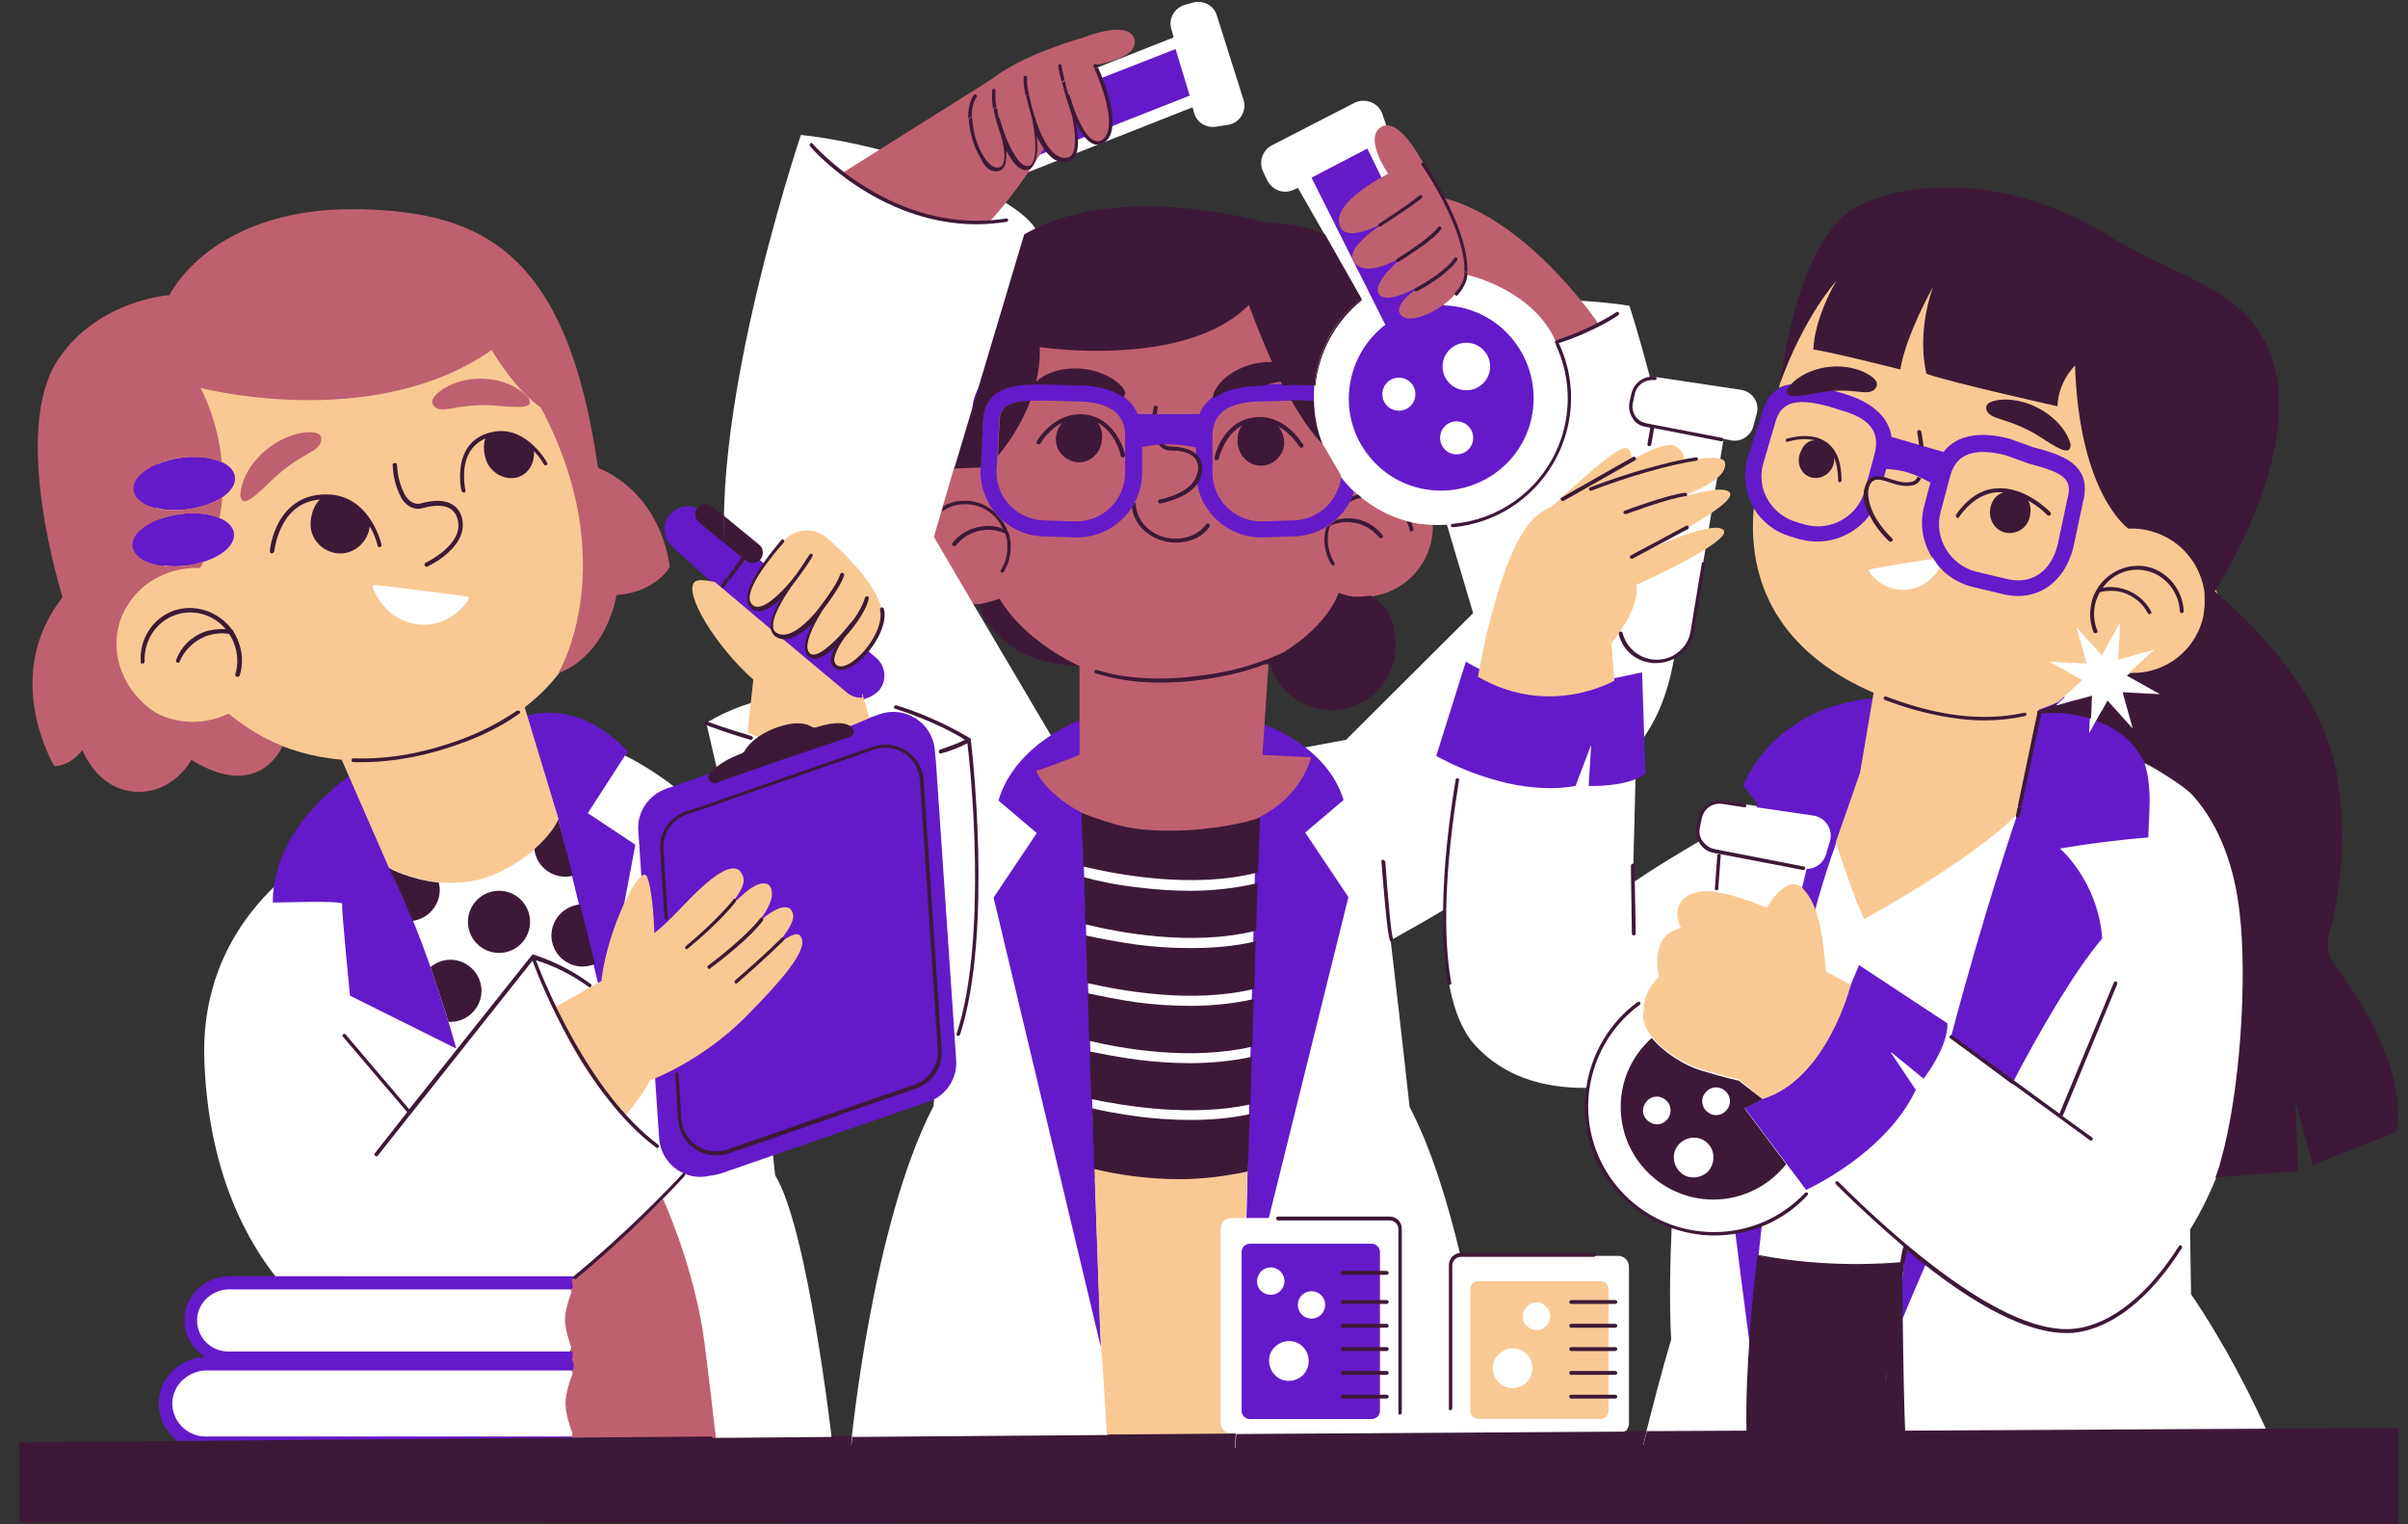 <?xml version="1.0" encoding="UTF-8"?>
<!DOCTYPE svg PUBLIC '-//W3C//DTD SVG 1.0//EN'
          'http://www.w3.org/TR/2001/REC-SVG-20010904/DTD/svg10.dtd'>
<svg height="314.0" preserveAspectRatio="xMidYMid meet" version="1.0" viewBox="-4.0 -0.5 496.1 314.0" width="496.1" xmlns="http://www.w3.org/2000/svg" xmlns:xlink="http://www.w3.org/1999/xlink" zoomAndPan="magnify"
><rect x="-4.0" y="-0.5" width="496.1" height="314.0" fill="#333333" stroke="none"/><g fill="#FFF" id="change1_1"
  ><path d="M73,125.2c1.7,1.8,4.3,3.6,7.8,4.3c3.2,0.5,5.9,0.1,8-0.8c0.5-0.2,0.9-0.4,1.3-0.6c3.6-2,5.5-5,5.5-5.1 c0.2-0.3,0.1-0.6-0.2-0.8c-0.3-0.2-25.1-3.3-25.4-3.2c-0.3,0.1-0.5,0.5-0.4,0.8C69.7,120,70.6,122.7,73,125.2z"
    /><path d="M384.4,121.3c1.6,0.6,3.5,0.8,5.8,0.3c6-1.3,7.8-7.1,7.9-7.3c0.1-0.2-0.1-0.5-0.3-0.5 c-0.2-0.1-18,2.8-18.2,3c-0.2,0.1-0.3,0.4-0.1,0.6C379.4,117.3,381.1,120,384.4,121.3z"
    /><path d="M447.4,266.1l-0.2-13.3c10.4-16.9,14.8-41.3,11.8-66.7c-1-8.6-4.6-16.7-10.4-23.2l-2.5-2.8 c0,0-12.3-5.2-19.5-8l3.8-6.8l7,7.8l-2.9-10.1l10.5,0.5l-9.2-5.1l7.8-7l-10.1,2.9l0.5-10.5l-5.1,9.2l-7-7.8l2.9,10.1l-10.5-0.5 l9.2,5.1l-7.8,7l10.1-2.9l-0.4,7.7c-0.1,0-0.1-0.1-0.2-0.1l-6.5,20.8c0.2-4,0.3-6.4,0.3-6.4l-22.6-1.1l7.8-12.6 c0,0-7.6-1.5-24.9,4.6l-0.7-7c-6.1,2-13.2,6.7-19.5,15.8c-0.1,0-0.1,0-0.1,0l-8-1.2c-2.2-0.3-4.3,1.1-4.7,3.3l-0.4,1.9 c-0.2,1,0,2,0.5,2.9c-4.4,2.6-9.1,5.4-14,8.7l0.6-23.2l-2.2-1.4c2-2.4,3.7-4.9,5.2-7.4c2.5-4.2,4.1-9.3,5-14.8 c1.9-1.1,3.2-2.9,3.6-5.2l6.5-39.4l1.5,0.3c2,0.4,4-0.8,4.6-2.8l0.7-2.6c0.7-2.3-0.8-4.6-3.2-5l-18-2.7c-0.3,0-0.5,0-0.8,0 c-2.3-8.8-4.2-14.6-4.2-14.6s-9.5-1.7-21.5-1.1c-5.1-4.4-11.5-6.6-18-6.4l-11.7-24.9c1.2-1.1,1.8-2.9,1.2-4.5l-0.9-2.6 c-0.8-2.4-3.6-3.4-5.8-2.3l-16.9,8.7c-2,1-2.8,3.4-1.9,5.4l0.8,1.7c1,2.1,3.4,3.1,5.5,2.1l0.9-0.4l13,22.7 c-10.7,8.7-15,26.2-6.9,37.6c5.4,7.5,16,9.5,24.6,9.1l5.4,18.2l-26.2,26.1c-5.3,1-14.5,2.7-17.2,3.1c0,0,0.6,7.6,1,18h-39.5 c0.4-10.5,0.9-18,0.9-18c-1.2-0.2-3.6-0.6-6.4-1.1l0.9-2.1l-16.5-27.9l13-77c-1.9-3.4-7.7-6.5-10.9-8.3l43.1-17l0.3,1.1 c0.5,2,2.5,3.2,4.5,2.9l2.6-0.4c2.3-0.4,3.8-2.8,3.1-5.1l-5.5-17.4c-0.6-2.1-2.8-3.2-4.8-2.7l-1.8,0.5c-2.1,0.6-3.4,2.8-2.8,4.9 l0.5,1.8L192,25.3c-3.5,1-5.7,4.5-5.3,8c-13.4-4.9-25.7-6-25.7-6s-22.3,66.2-14,96.3c1.8,6.3,5.1,12.9,9.3,19.4 c-4.9,0.8-9.9,2.5-14.8,5.4l5.9,25.4c0,0-14.8-19.6-35.7-23c0,0-0.7,1.1-1.5,3.1l-0.7-1.6l-44.7,15.5l1.8,4.4 c-7.9,3.9-29.5,17.3-28.5,45.7c0.7,19.3,6.4,34.5,15.6,45.7l-10-0.3c-3.4,0-8.9,4.5-9,8c-0.1,3.6,4.9,7.9,8.5,7.9h26.3 c3,1.2,7.5,0.4,10.6,0.7c1.3,0.1,3.3,0.4,5.6,0.6h7.9c0.9-0.1,1.7-0.3,2.4-0.6l16.2-0.6c0.4,0,1.7-2,1.6-2.4 c-0.4-1.3-1.3-3.8-1.3-5.8c0-1.7,4-3.1,4.5-4.3c0.1-0.3-0.1-0.7-0.5-0.7l0.5-1.9c8.2-6.6,10.4-8.5,15.4-13.6L143,297h24.5 c0,0-5-44.4-11.8-55.4l-1.9-17.6c13.7,6.4,25.5,7.2,34.1-1.2c0.3-0.3,0.7-0.7,1-1.1c-0.4,3.5-0.6,5.7-0.6,5.7 c-12.7,24.4-17,69.9-17,69.9l53.1,0.4c0,0,7.7-35.1-3.9-57.5l29.8,2.9c-0.3,3.3-1.6,1.2-1.9,4.7l-2.2,2.6c-1.2,0-2.2,1-2.2,2.2v40 c0,1.2,1,2.2,2.2,2.2h0.7c-0.1,2-0.2,3.1-0.2,3.1l56.8-0.4c0,0-0.1-0.9-0.3-2.6h26.2c1.2,0,2.2-1,2.2-2.2v-32.3 c0-1.2-1-2.2-2.2-2.2h-32.5c-2.6-10.9-6-22.1-10.5-30.7c0,0-1.8-16.5-3.9-34.3c3.2-1.8,7-3.9,11-6.3c-0.2,11.5,1.3,22.2,6.3,27.8 c5.9,6.5,14,9,23.2,8.9c-0.2,1.2-0.3,2.5-0.3,3.8c0,11.6,7.4,21.3,17.7,24.9c-0.7,15.2-0.1,23.1-0.1,23.1c-2.1,7.1-4,14.5-5.8,21.7 h22.1c-0.2-13.6-0.2-27.3,0.2-39.5c3.7,1.5,10.9,6.6,29.4,2.4l0.7,13.8c0,0-4,9.3-2.5,23.8l79.9-0.5 C459.7,286.7,454.2,276.1,447.4,266.1z M140.4,218.9l-1.5-3.3c1.6,1,3.2,2,4.8,3L140.4,218.9z"
    /><path d="M85.6,280.6l-45.8-0.2c-3.7,0-9.2,5.1-9.3,8.8c-0.1,3.9,5.9,9,9.7,9l76.3-1.9c0.4,0,0.7-0.4,0.5-0.8 c-0.5-1.3-1.4-4.1-1.4-6.2c0-1.8,0.1-6.6,0.6-7.9c0.2-0.3-0.1-0.7-0.5-0.7l-22.1-0.1C91.1,281,88.2,280.8,85.6,280.6z"
  /></g
  ><g
  ><path d="M217.9,82.2l-6.5-0.2c-7.3,0-9.5,0.7-9.5,5.1l-0.5,9.7c0,5.4,4.5,9.9,10,9.9l6.5,0.2c5.5,0,10-4.5,10-10v-7.7 C227.9,84.5,224.5,82.2,217.9,82.2z" fill="none"
    /><g id="change2_1"
    ><path d="M218.6,147.8l6.1,10l-5.8,9l3.9,110.2l-22.1-92.6l8.9-13.3l-7.9-6.7C205.2,152.6,218.6,147.8,218.6,147.8z M238.2,9.6L195,26.5c-2.7,0.8-4.2,3.6-3.4,6.3s3.6,4.2,6.3,3.4l43.2-17L238.2,9.6z M255.3,148.3l-2.5,102.1h4.6l16.4-66.1 l-8.9-13.3l7.9-6.7C269.3,152.6,255.3,148.3,255.3,148.3z M253.4,116.7c-7.4,0-13-12.2-13-19.6l1-3.5c-3.7-0.9-2.8,0.9-6.4,1.7 l0.4,4.4c0,7.4-10.1,10.7-17.5,10.7l-0.8,3.7l-7.5-0.6l-3.4-2.5c-7.3,0-9.6-3-9.6-10.4l-0.3-16.2c0-8.4,9.3-11.6,15.1-11.6l8.2,3.2 l-1.7,2.9c6.5,0,12.5-3.4,14.2,0.6l9.9,0.1c1.7-4,7.2-4.1,13.8-4.1l7.5,0.1c1.5,0,1.9,3,3.5,3.1c-0.1,0.8-0.1,2-0.1,3.4 c-1.2-0.1-1.2,3.4-3,3.4l-7.1-0.7c-6.7,0-8.9-0.7-8.9,4l0.3,7.1c0,5.5,2.7,7.8,8.2,7.8l4.9-3.2c5.2,0,10.6,2.3,11.1-2.8 c0.7,0.9,1.7,2.1,2.8,3.1c-1.7,5.4-4.2,13.8-10.1,13.8l-9.1-4.1L253.4,116.7z M225.6,91.1c0-4.6-2.2-4.4-8.8-4.4l-5.6-1 c-7.3,0-4.2-1-4.2,3.4l-0.7,7.2c0,5.4,0.4,7.5,5.9,7.5l4.5-1.3c5.5,0,7.6,0.1,7.6-5.4L225.6,91.1z M281.4,66.4l-15.2-30.3l11.5-6 l15.8,32.3c5.7,0.2,11.3,2.9,14.9,8c6.1,8.6,4.2,20.5-4.4,26.6s-20.5,4.2-26.6-4.4C271.4,84.3,273.3,72.6,281.4,66.4z M287.6,80.7 c0-1.9-1.5-3.4-3.4-3.4s-3.4,1.5-3.4,3.4s1.5,3.4,3.4,3.4S287.6,82.6,287.6,80.7z M299.5,89.7c0-1.9-1.5-3.4-3.4-3.4 s-3.4,1.5-3.4,3.4s1.5,3.4,3.4,3.4S299.5,91.6,299.5,89.7z M298.1,70.1c-2.7,0-4.9,2.2-4.9,4.9c0,2.7,2.2,4.9,4.9,4.9 s4.9-2.2,4.9-4.9C303,72.3,300.8,70.1,298.1,70.1z M168.8,143c2,1.7,6.6,0.7,8.3-1.3s1.4-5-0.6-6.7l-35.8-30.1 c-2-1.7-5-1.4-6.7,0.6l0,0c-1.7,2-1.4,5,0.6,6.7L168.8,143z M66.5,185.7c-0.2,0.8,1.6,18.9,1.6,18.9L90,215.5 c0,0-5.8-21.4-13.8-37.3l-6.6-19.9c0,0-17.4,10.4-17.4,27.1C52.1,185.5,66.7,184.9,66.5,185.7z M125.3,154.3c0,0-9.3-11.2-21.7-7.1 l7.4,21l9.5,39.1l6.4-33.8l-9.8-6.5L125.3,154.3z M188.8,156.1c0-0.2-0.1-0.4-0.1-0.7l-0.1-1.3c-0.4-5.6-6-9.3-11.3-7.5L133.2,162 c-3.6,1.3-6,4.8-5.7,8.6l4.3,63.4c0.4,5.3,5.4,8.9,10.4,7.7c0.7-0.1,1.4-0.2,2.1-0.4l43.1-14.9c3.5-1.2,5.8-4.7,5.6-8.4 L188.8,156.1z M34.6,116.5c6.7-0.9,11.9-4.2,11.5-7.4c-0.3-2.2-3.1-3.8-7.1-4.3c5-1.5,8.3-4.4,7.9-7.3c-0.5-3.6-6.6-5.7-13.7-4.8 c-7.1,0.9-12.4,4.6-12,8.2c0.3,2.5,3.5,4.3,7.8,4.9c-4.7,1.4-7.8,4-7.5,6.6C22,115.5,27.9,117.4,34.6,116.5z M386.9,273.7 c0,0,2.3-5.6,5.9-13.9c-1.4-1.1-2.7-2.2-4.1-3.3C387.9,262.5,387.2,268.3,386.9,273.7z M435.8,152.2c-1.7-2.7-4.1-4.8-6.8-6.3 l-2.6,4.6l0.3-5.7c-1-0.4-2-0.8-3-1.1l-4.3,1.2l2-1.8c-2.4-0.5-4.6-0.6-6.3-0.3l-4,10.2l0.4,14.6c0,0-7,20.5-13.6,45.7l12.6,9.5 c6.3-12,12.9-23.2,18.6-30c-0.9-11.9-8.7-18.5-8.7-18.5s7.5-1.4,18.2-2.3C438.7,166.1,440,159,435.8,152.2z M323.9,140.2 c-7.7,0.8-16.3,1.4-25.9-4.4l-6.1,19.4c0,0,14.7,8.7,28.7,6.2l3.1-8.2c0-0.1,0.1,0,0.1,0l-0.5,8.2c0,0,8,0.3,11.7-2.5l-0.7-20.9 L323.9,140.2z M356.5,276.6c0,0.3,0.8-10,2.5-24.9c-1.8,0.7-3.6,1.3-5.5,1.6C355.1,266.3,356.5,276.3,356.5,276.6z M374.3,173.1 c1.4-3.9,5.7-13.7,5.9-14.6l2.5-15.2c0,0-19.5,0.2-27.6,18l3,3.8c0,0-0.1,0.3-0.2,0.7l11.7,1.7c2.5,0.4,4.1,2.8,3.4,5.3l-0.8,2.7 c-0.5,1.8-2.2,3-4,3L364,196l-15-1.3c-0.1,1.7-0.2,3.8-0.1,6.2c0.1,0,0.1,0,0.2,0c6.2,0,12,2.2,16.5,5.8 C368.1,192.9,370.6,183.5,374.3,173.1z M374.8,208.3c-3.9,7-8.6,14.7-19.4,19.4l12.7,16.9c0,0,16.3-7.3,22.6-20.6l-5.1-7.6 c0-0.1,0-0.1,0.1-0.1l6.6,5.4c0,0,5.1-6.5,4.9-11.4l-18.2-12L374.8,208.3z M115.5,278.9v-0.5c0-0.3-0.2-0.5-0.5-0.5H43 c-3.6,0-6.5-3-6.4-6.6c0.1-3.5,3.2-6.2,6.6-6.2h71.5c0.3,0,0.5-0.2,0.5-0.5V264c0-0.9-0.7-1.6-1.6-1.6H43.3c-5,0-9.2,3.9-9.3,8.8 c-0.1,3.3,1.7,6.2,4.3,7.8c-5.1,0.2-9.5,4.2-9.6,9.4c-0.1,5.4,4.2,9.8,9.6,9.8h76c0.9,0,1.7-0.8,1.7-1.7v-0.6 c0-0.3-0.2-0.5-0.5-0.5H38.3c-3.8,0-6.9-3.2-6.8-7c0.1-3.7,3.4-6.6,7.1-6.6h76.6c0.3,0,0.5-0.2,0.5-0.5v-0.6c0-0.4-0.2-0.8-0.4-1.1 C115.4,279.4,115.5,279.1,115.5,278.9z M357.3,104.1c-1.7-3-2.3-6.6-1.3-10.1l3-9.3c0.7-2.8,2-4.4,3.6-5.2 c3.1-1.6,6.6-4.3,10.3-3.3l3.6,2.8l4.4,0.6c6.3,1.7,6,3.6,6.6,7.8l9.1,2.9c2.6-3.4,6.8-4.8,13.1-3.1l5.4,3 c5.6,1.5,14.7,4.9,12.6,13.1l-1.4,10.3c-1.9,7.2-9.5,12.8-16.6,10.9l-7.4-1.6l0,0c-2.5-0.7-4.8-4.4-6.4-6.2 c-0.5-0.5-0.9-1.1-1.3-1.7c-2-3.1-5.7-6.5-4.6-10.4l1.6-3.7c-3.3-1.8-1.9-2.3-5.6-2.5l-0.4,3.6c-1.9,7.1-10.1,13.2-17.2,11.3h-0.1 l-1.6-0.5l0,0C362.7,111.7,359,107,357.3,104.1z M405,111.9l5.6,2.2c5.4,1.4,3,0.7,4.4-4.7l4.3-6.6c1.2-4.3,1.9-4.3-5.2-6.2 l-4.7-1.7c-6.5-1.7-8.5-2-9.7,2.5l-2,7.5C396.4,110.3,399.7,110.4,405,111.9z M366.5,104l1.7,0.5c5.3,1.4,9.1-0.7,10.5-6.1l0.8-6.6 c1.2-4.5,1.3-3.1-5.2-4.8l-2.2-0.7c-7.1-1.9-6-2.5-7.1,1.8l-3,8.4C360.7,101.7,361.2,102.6,366.5,104z M280.3,257.4v32.7 c0,0.9-0.7,1.7-1.7,1.7h-25.1c-0.9,0-1.7-0.7-1.7-1.7v-32.7c0-0.9,0.7-1.7,1.7-1.7h25.1C279.5,255.7,280.3,256.5,280.3,257.4z M255.8,265.4c1.1,1.1,2.9,1.1,4,0c1.1-1.1,1.1-2.9,0-4s-2.9-1.1-4,0C254.7,262.6,254.7,264.4,255.8,265.4z M264.4,276.9 c-1.6-1.6-4.2-1.5-5.8,0.1c-1.6,1.6-1.5,4.2,0.1,5.8c1.6,1.6,4.2,1.5,5.8-0.1C266,281.1,266,278.5,264.4,276.9z M268.2,266.3 c-1.1-1.1-2.9-1.1-4,0s-1.1,2.9,0,4s2.9,1.1,4,0C269.3,269.1,269.3,267.4,268.2,266.3z" fill="#641AC9"
    /></g
    ><path d="M423.7,143.6c1,0.3,2,0.7,3,1.1l0.1-2L423.7,143.6z" fill="none"
  /></g
  ><g id="change3_1"
  ><path d="M253.1,238.1v-0.7l-0.4,13h-3c-1.2,0-2.2,1-2.2,2.2v40c0,1.2,1,2.2,2.2,2.2h0.7c-0.1,2-0.2,3.1-0.2,3.1h-26 c0,0-0.6-11.1-1.6-25.3l-1.2-34.8c4.9,1.1,10.8,2,17.6,2C244.1,239.7,248.9,239.1,253.1,238.1z M111.1,168.3c0,0-2.6,6.3-12.3,10.9 c-11.3,5.4-22.7-1-22.7-1L66.4,156c-12.8-1.1-20.8-7.1-23.3-9.2c-0.4,0.2-0.8,0.4-1.3,0.6c-8.3,3.2-23.2,1.1-26.4-7.1 c-3.2-8.1,0.7-18.8,8.8-22.2c0,0,1.9-1.4,1.9-1.5c0.2-0.1,3.9,0.4,3.7-0.6c1.4,0.2,3,0.2,4.7,0c5.8-0.8,10.1-3.7,9.7-6.7 c-0.4-2.9-5.4-4.7-11.1-3.9c-1.8,0.2-3.4,0.7-4.8,1.2c-0.1-0.8-0.1-1.6-0.2-2.5c1.9,0.5,4.2,0.6,6.6,0.3c5.8-0.8,10.1-3.7,9.7-6.7 S39,93,33.3,93.8c-1.8,0.2-3.4,0.7-4.8,1.3c1.6-11.2,7.8-24.4,26.3-34c35.5-18.4,46.2,9.8,56.8,24.5c0.3,0.5,4.1,10.6,5.5,16.2 c3.9,15.3,1.5,32.3-13,43.4L111.1,168.3z M72.8,120.6c0.1,0.1,0.8,2.2,2.6,4.1c1.3,1.4,3.3,2.8,5.9,3.3c2.4,0.4,4.4,0.1,6-0.6 c0.3-0.1,0.7-0.3,1-0.5c2.8-1.5,4.2-3.8,4.2-3.9c0.1-0.2,0.1-0.5-0.2-0.6c-0.2-0.1-19-2.5-19.3-2.4 C72.9,120.1,72.8,120.4,72.8,120.6z M155.5,194.7c2.4-2.7,4.2-5.4,3.9-6.8c-0.7-3.4-5.1-0.4-7.5,1.9c1.1-1.3,2.8-3.6,3.1-5.6 c0.4-3.6-2.6-3.7-6.4,0c-1.7,1.7-0.8-0.1-2,1.7c1.7-2.5,3.3-4.4,2.3-6.3c-1.6-3.3-6.5,0.5-12.2,6.5c-4,4.3-5.9,5.6-5.9,5.6 s-0.2-8.5-1.5-11.6s-8.3,11-9.4,21.5l-9.6,5.4c4.9,13.8,14.4,22.5,14.4,22.5c5-6.1,5.1-7.4,5.1-7.4s10.6-3.8,19.9-13.2 c9.3-9.4,13.2-14.7,11-16.8C159.8,191.5,157.8,192.7,155.5,194.7z M333.1,120c0,0,20.5-9.2,17.9-11.4c-2.5-2.1-17.2,4.9-18.7,5.6 c1.7-0.8,22.3-10.9,20-13.3c-1.1-1.2-5.9-0.2-10.9,1.3c6.5-2.5,10.4-4.7,10-7.4c-0.2-1.3-3.6-1.2-8.4-0.3c0-1.1-0.4-2.2-1.7-3 c-1.5-1-5.2,0.5-9.1,2.8c-0.1-1.5-0.4-2.6-1.5-2.5c-2.3,0.3-10.7,8.1-14.7,11.8c-1.3,0.7-2.3,1.3-3.1,1.9 c-7.8,5.7-12.4,33.4-12.4,33.4c14.8,8.6,28.1,0.8,28.1,0.8L328,132C334.5,123.7,333.1,120,333.1,120z M367.5,182.6 c-3.3-3.6-7.5,3.9-7.5,3.9s-9.6-4.2-13.9-3.3c-6.9,1.3-3.8,7.5-3.8,7.5c-6.8,1.4-4.5,10-4.5,10s-3.3,2.9-3.1,6.8 c-1.5,4.9,6.4,10.6,11.7,12.2c5.3,1.6,7.8,2.1,7.8,2.1l4.9,4.1c13.3-4,18.2-23.5,18.2-23.5l-5.1-2.8 C371.5,192.2,370.8,186.1,367.5,182.6z M402.9,117.2l6.3,1.5c5.4,1.4,9.3-1.5,10.7-6.9l2-9.4c1.2-4.3-0.7-5.5-7.9-7.4l-4.7-1.7 c-6.5-1.7-10.3-0.3-11.5,4.2l-2,7.5C394.4,110.2,397.6,115.7,402.9,117.2z M366.3,107.1l1.7,0.5c5.3,1.4,10.8-1.8,12.2-7.1l2-7.5 c1.2-4.5-0.9-7.4-7.3-9.1l-2.2-0.7c-7.1-1.9-9.9-0.7-11,3.5l-2.4,8.2C357.7,100.1,360.9,105.6,366.3,107.1z M437.6,102.6 c1.3-7.4,5-9,5.4-21.2c0.8-25.2-53.3-36.4-64.5-30.6c-8.1,4.2-12.3,13.9-16,28.6c3.1-1.6,7.3-0.5,11,0.5l1.7,0.5l0,0 c6.3,1.7,9.9,4.9,10.5,9.1l10.7,3.1c2.6-3.4,7.4-4.4,13.7-2.7l4.7,1.7c5.6,1.5,12.5,3.3,10.3,11.5l-2,9.4 c-1.9,7.2-7.7,11.2-14.8,9.3l-6.3-1.5l0,0c-2.5-0.7-4.7-2.1-6.4-3.9c-0.8,1.5-2.6,3.7-5.7,4.4c-1.8,0.4-3.4,0.2-4.7-0.3 c-2.7-1-4.1-3.2-4.1-3.2c-0.1-0.2-0.1-0.4,0.1-0.5c0.1-0.1,9.1-1.6,13-2.2c-2-3.1-2.8-6.9-1.8-10.8l1.3-4.9 c-3.3-1.8-5.4-2.6-9.1-2.8l-0.5,1.8c0,0-2.1-0.7-2.9,0.6c-0.8,1.3-1.7,3.6,0.2,6.8c-3.1,4.5-8.9,6.8-14.5,5.3h-0.1l-1.6-0.5l0,0 c-3.4-0.9-6.2-3.1-7.9-5.9c-1.5,17.6,7.5,30.6,24.7,38l-2.8,16.5l-5,14.3c0,0,4.2,12.9,5.9,15.8c0,0,21.4-11.6,31.3-21.4l2.2-9.5 l2.4-12.2c1.4-0.5,2.8-1,4-1.6l5-4.5l-6.8-3.8l7.7,0.4l-2.1-7.5l5.2,5.8l3.8-6.8l-0.4,7.7l7.5-2.1l-5.1,4.6 c8.8,3.1,18.9,2.7,20.9-4C457.9,126.7,444.6,105.5,437.6,102.6z M327.4,265.1v25c0,0.9-0.7,1.7-1.7,1.7h-25.1 c-0.9,0-1.7-0.7-1.7-1.7v-25c0-0.9,0.7-1.7,1.7-1.7h25.1C326.7,263.4,327.4,264.2,327.4,265.1z M310.5,278.4 c-1.6-1.6-4.2-1.5-5.8,0.1c-1.6,1.6-1.5,4.2,0.1,5.8c1.6,1.6,4.2,1.5,5.8-0.1C312.1,282.5,312.1,279.9,310.5,278.4z M314.5,268.6 c-1.1-1.1-2.9-1.1-4,0.1s-1.1,2.9,0.1,4s2.9,1.1,4-0.1S315.6,269.7,314.5,268.6z M177.7,125c-1.4-5.2-7-10.9-11.2-14.6 c-2.7-2.4-6.8-2.1-9.1,0.6c-0.8,0.9-1.6,1.9-2.4,2.9l-0.6-0.2c0.1,0.3,0.1,0.6,0.1,0.8c-2.8,3.6-5,7.5-3.9,9.4c1.8,3,6-1.2,8.3-3.8 l0.1,0.1c-1.9,2.7-4.8,7.4-3.6,9.4l-12.1-10.2c-1.8-0.4-3.5-0.6-4.1-0.1c-2.6,2,4.1,13.2,12,20.2l-1.2,10.9c9.2,4.9,25.1-3,25.1-3 c-0.6-2.3-1-3.5-1.2-4.2c-0.1-0.2-0.1-0.3-0.1-0.4c-0.3-0.8-0.2,0.1-0.1,0.4c-1.2,0.1-2.4-0.3-3.3-1.1l-14.1-11.8 c3.2,1.6,7.5-3.4,8.8-5l0,0c-1.1,1.8-4.5,7.8-2.2,9.2c1.8,1.1,5.2-2.2,7.3-4.7c-1.8,2.4-3.9,5.9-1.9,7c1.5,0.9,4.2-0.9,6.4-3.5 l0.5,0.4c0-0.4,0-0.7,0.1-1.1C177.1,130.3,178.3,127.2,177.7,125z" fill="#F9C994"
  /></g
  ><g id="change4_1"
  ><path d="M266.7,82.1c-2.1,2.4-1.2,4.3,1.8,8.9c0,0,3.8,6.3,3.8,6.6c-0.5,5.1-4.8,9.1-10,9.1l-6.5,0.2 c-5.5,0-10-4.5-10-10v-7.7c0-4.6,3.4-7,10.1-7l6.4-0.2C264,82,265.5,82,266.7,82.1z M275,100.7c-1.7,5.4-6.8,9.3-12.7,9.3l-6.5,0.2 l0,0c-6.8,0-12.5-5.2-13.3-11.8c-0.1-0.5,0.7-1.7,0.7-2.2l-0.8-2.4v-2.1c-3.7-0.9-7.5-0.9-11.1-0.1v5.2c0,7.4-6,13.4-13.4,13.4 h-0.1l-6.5-0.2l0,0c-7.3,0-13.3-6-13.3-13.4l0.5-9.7c0-8.4,7.1-8.4,12.9-8.4l6.5,0.2l0,0c6.5,0,10.8,2.1,12.5,6.1h12.7 c1.7-4,6-6.1,12.6-6.1l6.4-0.2c1.5,0,3.1,0,4.7,0.1c0.4-3.4,1.4-6.7,3-9.7c-4.3-8.9-12.4-17.7-28.2-17.9c-36.8-0.4-40.6,18-46,43.9 h-0.3c0,0.1,0,0.3,0,0.4c-0.2,0-0.5,0-0.7,0c-0.7,0.1-1.4,0.2-2,0.4l-4.2,14.4l8.1,13.8c0.4,0,1.4,0.1,1.8,0c1.5-0.2,2.1,1.6,3.5,1 c3.9,5.9,9.1,10.3,16.6,11.8l0,18.3c0,0-8,3.2-8.8,3.2s6.4,13.3,29.9,13.1c23.4-0.2,26.6-15.8,26.6-15.8l-10-0.5l1.3-19.5 c7-3,16.9-0.9,16.9-11.1c1.1,0.4-0.3-2.1,0.9-2c7.9,0.8,15-4.9,15.9-12.8c0.1-0.6,0.1-1.2,0.1-1.9C285.3,107.4,279.5,105,275,100.7 z M211.3,82c-7.3,0-9.5,0.7-9.5,5.1l-0.5,9.7c0,5.4,4.5,9.9,10,9.9l6.5,0.2c5.5,0,10-4.5,10-10v-7.7c0-4.6-3.4-7-10-7L211.3,82z M199.5,45.5c4.2-4.2,9.2-11.6,11.8-15.8c1.2,1.8,2.8,3.1,4.7,2.5c3.3-0.9,0.7-10.4,0.1-12.6c0.7,2.2,3.8,11.3,7.2,8.6 c3.9-3.1-1.8-15.3-1.8-15.3s9.4-1.3,8.2-5.4C228.4,3.4,219,7.3,219,7.3s-12,3.2-19,8.7l-30.7,19.3C184,46.6,199.5,45.5,199.5,45.5z M293.5,40.3c-2.3-4.5-4.7-7.9-4.7-7.9s-4.7-9-8.3-6.7c-3.6,2.3,1.5,9.6,1.5,9.6s-11.1,5.4-10.1,10.3c0.9,4.3,8.5,0.3,10.4-1 c-1.9,1.3-9.3,5.9-7.4,8.8c2.8,4.1,11.2-1.8,11.2-1.8s-8,6-5.9,8.6c1.4,1.7,5.8-0.4,8.8-2c-2.6,1.7-5.9,4.4-4.4,6.2 c2.4,2.8,12.9-3.2,13.3-8.4c0,0,13.8,2.9,18.6,13.8c0,0,3.8-0.6,8.8-3.6C325.4,66.2,310.9,44.8,293.5,40.3z M132.6,246.5 l-18.8,16.6l0.2,1.5c0,0.3-0.2,0.5-0.5,0.5h-0.3c0.4,0,0.6,0.4,0.5,0.7c-0.5,1.2-1.3,3.8-1.3,5.5c0,2,0.9,4.5,1.3,5.8 c0.1,0.4-0.1,0.7-0.5,0.7h0.3c0.3,0,0.5,0.2,0.5,0.5v0.5c0,0.3-0.1,0.5-0.2,0.8c0.3,0.3,0.4,0.7,0.4,1.1v0.6c0,0.3-0.2,0.5-0.5,0.5 h-0.3c0.4,0,0.7,0.4,0.5,0.8c-0.5,1.3-1.4,4.1-1.4,5.9c0,2.1,0.9,4.9,1.4,6.2c0.1,0.4-0.1,0.8-0.5,0.8h0.3c0.3,0,0.5,0.2,0.5,0.5 v0.5l29.3-0.6c0,0-1.9-17.1-2.8-22.8C138.2,258.5,132.6,246.5,132.6,246.5z M57.5,88.8c-6.8,1.6-11.9,7.8-12,12.9 c0.5,1.7,1.4,1.7,6-2.8c2.3-2.3,5-4.3,7.9-5.9c1.6-0.9,2.8-1.7,2.8-3.1C62.1,87.9,58.5,88.6,57.5,88.8z M88,79.2 c-0.9,0.5-3.8,2.3-2.7,3.8c0.8,1.1,2.2,0.9,4,0.6c3.1-0.6,6.3-0.8,9.5-0.5c6.2,0.6,6.9,0,6.1-1.6C101.6,77.6,94,76,88,79.2z M111,138.2c10.3-4,12-16.1,12-16.1c8.4-0.7,11-5.9,11-5.9c-2.5-16.3-14.8-20.3-14.8-20.3C112.9,51.5,95.5,43.1,70,42.6 C39.6,42,30.9,60.3,30.9,60.3S16.3,61.2,8,73.5c-10,14.9,0.9,49,0.9,49C-4,139,7.2,157.3,7.2,157.3c3.4,0,5.8-3.3,5.8-3.3 s2.9,8.1,10.9,8.6c8,0.4,11.5-6.6,11.5-6.6c14.1,8.8,18.8-2.8,18.8-2.8c-6.3-2.5-11.1-6.7-11.1-6.7c-9.1,4.2-15.8-0.7-15.8-0.7 c-8.3-6.1-9.7-16.9-3.3-23.9c5.5-6.1,13.2-5.4,13.2-5.4c0.3-0.4,0.5-0.9,0.7-1.3c-1.1,0.3-2.2,0.6-3.5,0.8 c-5.8,0.8-10.7-1-11.1-3.9s4-5.9,9.7-6.7c3.2-0.4,6.1-0.1,8.2,0.8c0.3-1.5,0.5-2.9,0.6-4.3c-1.8,1.2-4.3,2.1-7.2,2.5 c-5.8,0.8-10.7-1-11.1-3.9s4-5.9,9.7-6.7c3.4-0.4,6.5,0,8.5,1c-0.8-9-4.4-15.4-4.4-15.4s35.5,9.3,60-7.8 c5.5,9.1,10.1,11.8,10.1,11.8C124.6,115.8,111,138.2,111,138.2z" fill="#BF6070"
  /></g
  ><g
  ><g fill="none"
    ><path d="M247.6,77.9c2.9-2.9,6.9-4.1,10.4-3.9c-2.9-6.4-4.8-11.8-4.8-11.8C240,75.5,210,70.9,210,70.9 c0.1,2.5-0.2,4.9-0.7,7.2V78c3.3-3.1,10.5-3.9,15.8-0.5c0.8,0.5,3.4,2.4,2.2,3.6l-0.1,0.1c1.4,1,2.4,2.2,3,3.7h3 c0.1-0.5,0.1-1,0.3-1.5c0-0.2,0.3-0.4,0.5-0.3c0.2,0,0.4,0.3,0.3,0.5c-0.1,0.4-0.2,0.9-0.2,1.3h8.8c0.6-1.4,1.5-2.6,2.7-3.5 C245.3,80.3,247,78.5,247.6,77.9z"
      /><path d="M242.4,93.2v-1.4c-2.2-0.5-4.5-0.7-6.8-0.7c0.4,0.3,0.8,0.5,1.3,0.5C239.5,91.6,241.3,92.2,242.4,93.2z"
      /><path d="M262,82l-6.2,0.2c-6.7,0-10.1,2.3-10.1,7v7.7c0,5.5,4.5,10,10,10l6.5-0.2c5.6,0,10.1-4.5,10.1-10 c0,0-1.7-14.2-5.5-14.6c0.1,3,0.6,6,1.7,8.9C266.2,88.7,264,85.5,262,82z M264.2,91.6c-0.2,0.1-0.5,0-0.6-0.2c0,0-1.5-2.7-4.4-4.2 c0.5,0.6,1,1.5,1.2,2.6c0.5,2.7-1.6,5.2-4.2,5.5s-5-1.7-5.3-4.5c-0.2-1.6,0.1-2.9,1-3.8c-3.9,2-4.9,6.8-4.9,6.9 c0,0.2-0.3,0.4-0.5,0.3c0,0,0,0-0.1,0c-0.2-0.1-0.3-0.3-0.3-0.5c0-0.1,1.6-7.4,8.1-8.3c6.5-0.8,10.1,5.5,10.1,5.5 C264.5,91.2,264.4,91.5,264.2,91.6z"
      /><path d="M257.8,78.3c-0.6,0.1-1.3,0.3-1.9,0.5l4.3-0.1c-0.1-0.3-0.3-0.5-0.4-0.8C259.2,78,258.6,78.2,257.8,78.3z"
      /><path d="M201.4,96.8c0,5.4,4.5,9.9,10,9.9l6.5,0.2c5.5,0,10-4.5,10-10v-7.7c0-4.6-3.4-7-10-7l-6.5-0.2 c-1.2,0-2.2,0-3.1,0.1c-1.9,5-4.7,9-6.7,11.4L201.4,96.8z M209.6,90.4c0-0.1,3.6-6.4,10.1-5.5c6.5,0.8,8.1,8.2,8.1,8.3 c0,0.2-0.1,0.4-0.3,0.5c0,0,0,0-0.1,0c-0.2,0-0.4-0.1-0.5-0.3c0-0.1-1.1-4.9-4.9-6.9c0.9,0.9,1.1,2.2,1,3.8 c-0.3,2.8-2.7,4.8-5.3,4.5s-4.7-2.8-4.2-5.5c0.2-1.1,0.6-2,1.2-2.6c-2.8,1.5-4.4,4.2-4.4,4.2c-0.1,0.2-0.4,0.3-0.6,0.2 C209.6,90.9,209.5,90.6,209.6,90.4z"
    /></g
    ><g fill="none"
    ><path d="M384.3,97.9c0.4,0.1,0.9,0.2,1.3,0.4c1.5,0.5,3,0.9,4.4,0.5c0.4-0.1,0.8-0.5,1-1c-1.9-0.8-3.7-1.3-6.3-1.4 L384.3,97.9z"
      /><path d="M374.8,83.9l-2.2-0.7c-7.1-1.9-9.9-0.7-11,3.5l-2.4,8.2c-1.4,5.2,1.8,10.7,7.1,12.2l1.7,0.5 c5.2,1.4,10.6-1.7,12.1-6.8c0-0.4,0.1-0.8,0.3-1.1c0-0.1,0.1-0.1,0.1-0.2l1.7-6.4C383.3,88.5,381.2,85.6,374.8,83.9z"
      /><path d="M414,95l-4.7-1.7c-6.5-1.7-10.3-0.3-11.5,4.2l-2,7.5c-1.4,5.3,1.8,10.8,7.1,12.2l6.3,1.5 c5.4,1.4,9.3-1.5,10.7-6.9l2-9.4C423.1,98,421.2,96.9,414,95z"
    /></g
    ><g fill="#3D1937" id="change5_1"
    ><path d="M230,103.3c0-0.1-0.1-0.3-0.2-0.3c-0.2,0.4-0.4,0.7-0.6,1c0.4,3.5,3.4,6.4,7.2,7.1 c1.7,0.3,3.4,0.2,4.9-0.3c1.6-0.5,3-1.5,3.9-2.8c0.1-0.2,0.1-0.4-0.1-0.6c-0.2-0.1-0.5-0.1-0.6,0.1c-1.7,2.3-4.8,3.4-8,2.8 C232.8,109.6,230.1,106.6,230,103.3z"
      /><path d="M223,90.3c0.2-1.6-0.1-2.9-1-3.8c3.9,2,4.9,6.8,4.9,6.9c0,0.2,0.3,0.4,0.5,0.3c0,0,0,0,0.1,0 c0.2-0.1,0.3-0.3,0.3-0.5c0-0.1-1.6-7.4-8.1-8.3c-6.5-0.8-10.1,5.5-10.1,5.5c-0.1,0.2,0,0.5,0.2,0.6c0.2,0.1,0.5,0,0.6-0.2 c0,0,1.5-2.7,4.4-4.2c-0.5,0.6-1,1.5-1.2,2.6c-0.5,2.7,1.6,5.2,4.2,5.5C220.4,95,222.7,93,223,90.3z"
      /><path d="M242.4,97.8c-1.4,3.5-7.5,4.6-7.5,4.6c-0.2,0-0.4,0.3-0.3,0.5c0,0.2,0.3,0.4,0.5,0.3 c0.1,0,1.1-0.2,2.5-0.7c1.7-0.6,3.9-1.6,5.1-3.4c0.5-0.7,0.8-1.4,0.9-2.3c0.2-1.4-0.1-2.6-0.9-3.5c-0.1-0.1-0.1-0.1-0.2-0.2 c-1.1-1-2.9-1.6-5.4-1.6c-0.5,0-0.9-0.2-1.3-0.5c-0.4,0-0.7,0-1.1,0.1c0.6,0.7,1.4,1.2,2.4,1.2c2.5,0,4.1,0.5,5,1.5 c0.2,0.2,0.3,0.4,0.4,0.6c0.3,0.6,0.4,1.3,0.3,2.2C242.6,97.1,242.5,97.5,242.4,97.8z"
      /><path d="M147.5,184.7c-0.1-0.1-0.3-0.1-0.4,0.1c0,0-3.2,4.1-9.8,9.6c-0.2,0.1-0.2,0.4-0.1,0.5 c0.1,0.1,0.2,0.1,0.3,0.1c0.1,0,0.2,0,0.2-0.1c6.7-5.5,9.9-9.6,9.9-9.7C147.7,185,147.7,184.8,147.5,184.7z"
      /><path d="M234.2,83.1c-0.2-0.1-0.5,0.1-0.5,0.3c-0.1,0.5-0.2,1-0.3,1.5h0.9c0.1-0.4,0.1-0.9,0.2-1.3 C234.6,83.4,234.5,83.2,234.2,83.1z"
      /><path d="M254.3,85.5c-6.5,0.8-8.1,8.2-8.1,8.3c0,0.2,0.1,0.4,0.3,0.5c0,0,0,0,0.1,0c0.2,0,0.4-0.1,0.5-0.3 c0-0.1,1.1-4.9,4.9-6.9c-0.9,0.9-1.1,2.2-1,3.8c0.3,2.8,2.7,4.8,5.3,4.5c2.6-0.3,4.7-2.8,4.2-5.5c-0.2-1.1-0.6-2-1.2-2.6 c2.8,1.5,4.4,4.2,4.4,4.2c0.1,0.2,0.4,0.3,0.6,0.2c0.2-0.1,0.3-0.4,0.2-0.6C264.3,91,260.8,84.6,254.3,85.5z"
      /><path d="M144.9,120.6c0.1,0,0.2-0.1,0.3-0.2l0.8-1.2c-0.1-0.3-0.1-0.7-0.2-1l-1.2,1.8c-0.1,0.2-0.1,0.4,0.1,0.5 C144.8,120.5,144.8,120.6,144.9,120.6z"
      /><path d="M201.9,87l-0.3,6.4c1.9-2.3,4.8-6.3,6.7-11.4C203.4,82.3,201.9,83.3,201.9,87z"
      /><path d="M141.7,148.1c-0.2-0.1-0.4,0-0.5,0.2c-0.1,0.2,0,0.4,0.2,0.5c0,0,0.1,0,0.2,0.1c0.8,0.3,4.2,1.6,9,3 c0,0,0,0,0.1,0c0.2,0,0.3-0.1,0.4-0.3c0.1-0.2-0.1-0.4-0.3-0.5c-4.8-1.4-8.1-2.6-8.9-2.9C141.8,148.2,141.7,148.1,141.7,148.1z"
      /><path d="M149.4,154.2c-0.1,0.2-0.4,0.4-0.6,0.5c-2.4,0.9-4.1,1.9-5.2,2.8c-0.7,0.6-1.2,1.1-1.5,1.6 c-0.6,0.8,0.4,2,1.4,1.7l0.8-0.3l12.5-4.4l14.3-4.8c0.9-0.3,1.1-1.4,0.4-2c-0.9-0.8-2.9-1.4-7.3,0c-0.3,0.1-0.7,0.1-1-0.1 c-0.8-0.5-2.7-1.3-6.7,0c-0.1,0-0.2,0.1-0.3,0.1c-0.1,0-0.2,0.1-0.3,0.1C151.6,151,149.9,153.3,149.4,154.2z"
      /><path d="M203.1,109.4c0.2,0.6,0.4,1.3,0.4,1.9c0.2,2-0.2,3.9-1.3,5.6c-0.1,0.2-0.1,0.4,0.1,0.5 c0.1,0,0.2,0.1,0.2,0.1c0.1,0,0.2-0.1,0.3-0.2c1.1-1.8,1.6-4,1.4-6.1c-0.1-0.7-0.2-1.5-0.5-2.1c0-0.1,0-0.2-0.1-0.2 c-0.3-0.8-0.7-1.5-1.2-2.2c-0.6-0.7-1.2-1.3-1.7-1.9c-1.9-1.6-4.3-2.4-6.9-2.1c-1.3,0.1-2.5,0.5-3.5,1.1l-0.1,0.5l-0.2,0.6 c1.2-0.8,2.5-1.4,4-1.5c3.7-0.4,7.1,1.7,8.6,5c-1.3-0.5-2.7-0.7-4.1-0.5c-2.5,0.3-4.8,1.5-6.3,3.5c-0.1,0.2-0.1,0.4,0.1,0.5 c0.1,0.1,0.2,0.1,0.3,0.1c0.1,0,0.2-0.1,0.3-0.1c1.4-1.8,3.5-3,5.8-3.2C200.2,108.5,201.7,108.8,203.1,109.4z"
      /><path d="M218.4,136.7c0,0-11.1-4.8-16.5-13.9c0,0-1.7,0.7-4.3,1.2C197.6,123.9,200.6,136.1,218.4,136.7z"
      /><path d="M294.8,290c0.2,0,0.4-0.2,0.4-0.4v-29.4c0-1,0.8-1.8,1.8-1.8h27.4c0.1,0,0.3-0.1,0.3-0.2 c0-0.1,0.1-0.1,0.1-0.2c0-0.2-0.2-0.4-0.4-0.4H297c-0.1,0-0.2,0-0.2,0c-1.3,0.1-2.3,1.2-2.3,2.5v29.4 C294.4,289.9,294.6,290,294.8,290z"
      /><path d="M294.6,202.4c0.3,0,0.4-0.2,0.4-0.4c-2.3-12.5-0.4-29.6,1.6-41.8c0-0.2-0.1-0.4-0.3-0.4 c-0.2,0-0.4,0.1-0.4,0.3c-1.3,7.8-2.5,17.6-2.6,26.9c-0.1,5.4,0.2,10.6,1,15.2C294.3,202.2,294.4,202.4,294.6,202.4z"
      /><path d="M462.9,293.8l-74.4,0.4c-0.2-4.5-0.4-14.4-0.5-23.5c0-2.8-0.1-5.5-0.1-8c0.2-1.2,0.3-2.2,0.4-3h0.1 c0.2-1.4,0.4-2.3,0.5-2.7c0.8,0.7,1.6,1.4,2.4,2.1c0.1,0.1,0.1,0.1,0.2,0.2v-0.1c14.7,11.8,24.2,14.9,30.2,14.9 c0.6,0,1.2,0,1.8-0.1c7.7-0.9,15.5-7.1,22-17.4c0.1-0.2,0.1-0.4-0.1-0.5c-0.2-0.1-0.4-0.1-0.5,0.1c-6.4,10.1-14.1,16.2-21.5,17 c-14.3,1.6-36.7-18.3-48.7-30.3c-0.1-0.1-0.4-0.1-0.5,0c-0.1,0.1-0.1,0.4,0,0.5c5.1,5.1,9.8,9.3,14,12.9l-0.1,0.1 c0,0-0.3,1.1-0.6,3.1c-2.3,0.2-15,1.3-29.3-1.5c0,0,0,0,0,0.1c2.9,1,8.4,2.5,15.9,2.7c-7.5-0.2-13-1.7-16-2.7 c-0.1,0.7-0.9,7-1.6,15.3c0,0.4,0,0.9,0,1.4c-0.5,5.9-0.8,12.7-0.7,19.4l-20.5,0.1c-0.2,0.9-0.5,1.8-0.7,2.8h-0.1 c0.2-0.9,0.5-1.8,0.7-2.8h-4.4c-0.1,0-0.1,0.1-0.2,0.1l-79.9,0.5c-0.1,1.6-0.2,2.6-0.2,2.9h-0.1c0,0,0.1-1.1,0.2-3l-26.3,0.2v0.1 l-52.7,0.4c-0.1,0.9-0.2,1.5-0.2,1.7h-0.1c0,0,0.1-0.7,0.2-1.9h-4.2c0,0.1,0,0.1,0,0.2l-24.5,0.2l-0.1-0.3L0,296.6v16.5l490.1,0.4 v-19.8L462.9,293.8z M391.4,259.1C391.4,259,391.5,259,391.4,259.1L391.4,259.1z M384.4,284.8c0.1-1.1,0.2-2.1,0.4-3 C384.7,282.7,384.5,283.7,384.4,284.8z"
      /><path d="M347,115.3c-0.3,0-0.4,0.1-0.4,0.3l-2.3,13.9c-0.3,1.9-1.3,3.5-2.9,4.6c-1.5,1.1-3.4,1.5-5.3,1.2 c-2.8-0.5-5.1-2.6-5.8-5.4c0-0.2-0.2-0.3-0.5-0.3c-0.2,0-0.3,0.3-0.3,0.5c0.7,3.1,3.2,5.4,6.4,5.9c0.4,0.1,0.9,0.1,1.3,0.1 c1.3,0,2.5-0.3,3.7-0.9c0.3-0.2,0.6-0.3,0.9-0.6c1.7-1.2,2.8-3,3.2-5.1l2.3-13.9C347.4,115.5,347.2,115.3,347,115.3z"
      /><path d="M354.2,222.1c0,0-2.5-0.5-7.8-2.1c-3.3-1-7.7-3.7-10.1-6.7c-3.9,3.5-6.4,8.5-6.4,14.2 c0,10.6,8.6,19.1,19.1,19.1c6.1,0,11.5-2.9,15-7.3l-8.6-11.5c1.3-0.6,2.5-1.2,3.7-1.9L354.2,222.1z M339.4,230.2 c-1.1,1.2-2.8,1.2-4,0.1c-1.2-1.1-1.2-2.8-0.1-4c1.1-1.2,2.9-1.2,4-0.1C340.4,227.2,340.5,229,339.4,230.2z M347.9,240.8 c-1.6,1.6-4.2,1.7-5.8,0.1c-1.6-1.6-1.7-4.2-0.1-5.8c1.6-1.6,4.2-1.7,5.8-0.1C349.4,236.6,349.4,239.1,347.9,240.8z M351.6,228.3 c-1.1,1.2-2.9,1.2-4,0.1c-1.2-1.1-1.2-2.9-0.1-4c1.1-1.2,2.9-1.2,4-0.1C352.7,225.4,352.7,227.2,351.6,228.3z"
      /><path d="M25.4,136.2c0.2,0,0.4-0.2,0.4-0.4c-0.2-4.2,2.2-8,6-9.5s8.1-0.3,10.7,2.8c-1.5-0.1-3.1,0.1-4.5,0.6 c-2.6,1-4.7,3-5.7,5.7c-0.1,0.2,0,0.5,0.2,0.6c0.1,0,0.2,0,0.3,0c0.1,0,0.2-0.1,0.2-0.2c1-2.4,2.9-4.2,5.3-5.2 c1.6-0.6,3.3-0.8,4.9-0.5c0.4,0.6,0.8,1.2,1,1.9c0.8,2.1,0.9,4.3,0.3,6.4c-0.1,0.2,0.1,0.5,0.3,0.5c0.1,0,0.2,0,0.3,0 c0.1,0,0.2-0.1,0.3-0.3c0.7-2.3,0.6-4.7-0.3-7c-0.3-0.8-0.7-1.5-1.1-2.2c0-0.1-0.1-0.2-0.2-0.2c-2.8-3.8-7.8-5.5-12.3-3.8 c-4.1,1.6-6.8,5.8-6.5,10.3C24.9,136.1,25.1,136.2,25.4,136.2z"
      /><path d="M295.8,60.3c0.1,0.1,0.2,0.1,0.2,0.1c0.1,0,0.2,0,0.3-0.1c1.2-1.4,1.9-2.8,2-4.1c0-0.2,0-0.4,0-0.6 c-0.2,0-0.4-0.1-0.6-0.1c0,0.2,0,0.5,0,0.7c-0.1,1-0.7,2.3-1.9,3.6C295.7,60,295.7,60.2,295.8,60.3z"
      /><path d="M275.8,101.4c-0.5,0.1-0.9,0.2-1.2,0.4c-0.2,0.4-0.3,0.7-0.5,1.1c0.7-0.4,1.5-0.7,2.4-0.9 C276.3,101.8,276,101.6,275.8,101.4z"
      /><path d="M271.3,106.6c-0.4,0.3-0.7,0.6-1.1,0.9c-0.2,0.1-0.4,0.3-0.6,0.4c-0.1,0.1-0.3,0.2-0.4,0.3 c-0.1,0.5-0.2,1-0.3,1.5c-0.2,2.2,0.3,4.3,1.4,6.1c0.1,0.1,0.2,0.2,0.3,0.2c0.1,0,0.2,0,0.2-0.1c0.2-0.1,0.2-0.3,0.1-0.5 c-1-1.7-1.5-3.6-1.3-5.6c0-0.7,0.2-1.4,0.4-2c1.4-0.6,2.9-0.9,4.4-0.7c2.3,0.2,4.4,1.4,5.8,3.2c0.1,0.1,0.2,0.1,0.3,0.1 s0.2,0,0.3-0.1c0.2-0.1,0.2-0.4,0.1-0.5c-1.6-2-3.8-3.3-6.3-3.5C273.5,106.2,272.4,106.3,271.3,106.6z"
      /><path d="M280.9,176.6c-0.2,0-0.4,0.2-0.3,0.4c0.3,3.6,1.2,15.4,1.8,16.3l0.1,0.1c0.1,0,0.1,0.1,0.2,0.1 c0.1,0,0.1,0,0.2-0.1c0.2-0.1,0.2-0.3,0.1-0.5c-0.4-0.7-1.2-10.2-1.6-15.9C281.2,176.8,281.1,176.6,280.9,176.6z"
      /><path d="M287.7,59.5c0.1,0,0.1,0,0.2,0c0.2-0.1,4-2,6.6-4.5c0.7-0.6,1.3-1.2,1.7-1.9c0.1-0.2,0.1-0.4-0.1-0.5 c-0.2-0.1-0.4-0.1-0.5,0.1c-0.5,0.8-1.3,1.6-2.2,2.3c-2.5,2.2-5.8,3.8-5.8,3.9c-0.2,0.1-0.3,0.3-0.2,0.5 C287.4,59.4,287.5,59.5,287.7,59.5z"
      /><path d="M266.7,82.1c-1.2-0.1-2.7-0.2-4.5-0.2H262c2,3.5,4.2,6.8,6.5,9.1C267.3,88.1,266.8,85.1,266.7,82.1z"
      /><path d="M281.7,277h-9.1c-0.2,0-0.4,0.2-0.4,0.4c0,0.2,0.2,0.4,0.4,0.4h9.1c0.2,0,0.4-0.2,0.4-0.4 C282.1,277.2,281.9,277,281.7,277z"
      /><path d="M257.6,136.3c1.7,5.5,6.7,9.5,12.7,9.5c7.3,0,13.2-5.9,13.2-13.2c0-4.8-1.2-8.1-5.1-10.4l-2.9,0.3 c-1.1-0.1-2.6-0.4-3.7-0.9c0,0-1,3.2-4.6,6.9c-2.2,2.3-4.9,4.2-6.8,5.4c-1.5,0.6-2.8,1.2-3.5,1.5c-0.1,0-0.1,0-0.2,0 c-4.3,1.7-9.3,2.9-15.4,3.5c-4.4,0.5-8.6,0.5-12.6,0c-2.3-0.2-4.5-0.7-6.7-1.4c-0.2-0.1-0.4,0-0.5,0.2c-0.1,0.2,0,0.4,0.2,0.5 c2.3,0.7,4.6,1.2,6.9,1.5c2.1,0.3,4.2,0.4,6.4,0.4c2.1,0,4.2-0.1,6.4-0.3c6-0.7,11-1.8,15.3-3.5l0.4,0c0,0,0,0,0,0 C257,136.4,257.2,136.4,257.6,136.3z"
      /><path d="M281.7,286.8h-9.1c-0.2,0-0.4,0.2-0.4,0.4c0,0.2,0.2,0.4,0.4,0.4h9.1c0.2,0,0.4-0.2,0.4-0.4 C282.1,287,281.9,286.8,281.7,286.8z"
      /><path d="M281.7,281.9h-9.1c-0.2,0-0.4,0.2-0.4,0.4c0,0.2,0.2,0.4,0.4,0.4h9.1c0.2,0,0.4-0.2,0.4-0.4 C282.1,282.1,281.9,281.9,281.7,281.9z"
      /><path d="M281.7,267.3h-9.1c-0.2,0-0.4,0.2-0.4,0.4c0,0.2,0.2,0.4,0.4,0.4h9.1c0.2,0,0.4-0.2,0.4-0.4 C282.1,267.5,281.9,267.3,281.7,267.3z"
      /><path d="M281.7,261.3h-9.1c-0.2,0-0.4,0.2-0.4,0.4c0,0.2,0.2,0.4,0.4,0.4h9.1c0.2,0,0.4-0.2,0.4-0.4 C282.1,261.5,281.9,261.3,281.7,261.3z"
      /><path d="M281.7,272.2h-9.1c-0.2,0-0.4,0.2-0.4,0.4c0,0.2,0.2,0.4,0.4,0.4h9.1c0.2,0,0.4-0.2,0.4-0.4 C282.1,272.4,281.9,272.2,281.7,272.2z"
      /><path d="M284.4,290.9c0.2,0,0.4-0.2,0.4-0.4v-37.9c0-1.4-1.1-2.5-2.5-2.5h-23c-0.2,0-0.4,0.2-0.4,0.4 c0,0.2,0.2,0.4,0.4,0.4h23c1,0,1.8,0.8,1.8,1.8v37.9C284,290.7,284.2,290.9,284.4,290.9z"
      /><path d="M369.6,71.5c2.8,0.3,17.9,4.1,17.9,4.1c1.2-7.2,6.7-16.9,6.7-16.9c-3.5,10.3-1.3,17.8-1.3,17.8 c4.7,1.7,27,6.7,27,6.7c0.1-5.1,3.6-8.4,3.6-8.4c0.9,26.7,11,33.6,11,33.6c1.6-0.1,3.3,0.1,4.9,0.6c5.2,1.5,8.9,5.5,10.3,10.3 c0.3,1,0.5,2,0.5,3c0,0.6,0,1.2,0,1.8c0,0.1,0,0.1,0,0.2c-0.1,1-0.2,2.1-0.5,3.1c-1.8,6.2-7.3,10.4-13.5,10.7c-0.4,0-0.8,0-1.3,0 l-0.7,0.6l6.8,3.8l-7.7-0.4l2.1,7.5l-5.2-5.8l-2.3,4.2c0.3,0.1,0.5,0.2,0.8,0.3c3.2,1.3,6.2,3.4,8.1,6.6c0.4,0.6,0.7,1.1,1,1.7 v0.1c1.8,0.8,8.4,4.8,10,6.7c5.8,6.5,8.6,15.3,9.6,24c1.6,13.4,0.2,36.9-3.9,51.3c-0.3,1.2-0.7,2.4-1.1,3.4 c7.9-0.8,17.1-1.3,17.1-1.3l-0.6-14.3l3.6,13c2.9-1.3,17.2-6.8,17.2-6.8c2.4-12.7-8.1-28.4-12.8-34.6c-1.3-1.7-1.7-3.9-1.1-5.9 c1.6-5.7,4.2-18.4,1.6-33.4c-2.9-16.5-16.8-30.4-25.1-37.5c6-9.7,22.3-39.8,6.6-56.7c-6.5-7-17.8-9.9-27.7-16.1 C409,34.6,388.3,37.2,379,41.8c-13,6.5-16.2,36.5-16.2,36.5c5-13.8,11.5-20.9,11.5-20.9C369.5,65.8,369.6,71.5,369.6,71.5z M437.8,156.6c4.6,1.9,8.3,3.5,8.3,3.5S442.3,158.5,437.8,156.6z"
      /><path d="M432.2,202.2c0.1-0.2,0-0.4-0.2-0.5c-0.2-0.1-0.4,0-0.5,0.2l-11.2,27l-22.1-16.1c-0.2-0.1-0.4-0.1-0.5,0.1 c-0.1,0.2-0.1,0.4,0.1,0.5l28.8,21c0.1,0,0.1,0.1,0.2,0.1c0.1,0,0.2-0.1,0.3-0.2c0.1-0.2,0.1-0.4-0.1-0.5l-6.1-4.4l0.1-0.1 L432.2,202.2z"
      /><path d="M286.4,108.7c0,0.2,0.3,0.3,0.5,0.3s0.3-0.3,0.3-0.5c-0.1-0.5-0.2-0.9-0.4-1.3c-0.3-0.2-0.7-0.2-1-0.3 C286.1,107.5,286.3,108,286.4,108.7z"
      /><path d="M292.9,46.7c0.1-0.2,0.1-0.4-0.1-0.5c-0.2-0.1-0.4-0.1-0.5,0.1c-0.6,0.8-1.7,1.7-2.9,2.7 c-2.5,1.9-5.5,3.8-5.6,3.8c-0.2,0.1-0.2,0.3-0.1,0.5c0.1,0.1,0.2,0.2,0.3,0.2s0.1,0,0.2-0.1c0.2-0.1,3-1.9,5.5-3.7 C291.1,48.6,292.3,47.6,292.9,46.7z"
      /><path d="M255.1,181.4c-4.6,1.1-9.4,1.6-13.8,1.6c-4,0-7.7-0.3-10.8-0.7c-4.7-0.5-8.6-1.4-11.2-2.1l0.3,9.7 c6.9,1.7,22.1,4.6,35.2,1.3L255.1,181.4z"
      /><path d="M145.8,236.3c-2.1,0.7-4.4,0.4-6.2-0.8c-1.9-1.2-3-3.2-3.2-5.4l-0.6-9.4c0-0.2-0.2-0.4-0.4-0.3 c-0.2,0-0.4,0.2-0.3,0.4l0.6,9.4c0.2,2.5,1.4,4.6,3.5,6c1.3,0.9,2.8,1.3,4.3,1.3c0.9,0,1.7-0.1,2.6-0.4l8.8-3l15-5.2 c-0.5-0.1-1.2-0.2-1.9-0.3l-13.3,4.6L145.8,236.3z"
      /><path d="M253.9,217.2c-4.2,0.9-8.6,1.3-12.7,1.3c-4,0-7.7-0.3-10.8-0.7c-3.9-0.5-7.3-1.2-9.9-1.7l0.3,9.8 c7.2,1.5,20.7,3.7,32.8,1.1L253.9,217.2z"
      /><path d="M136.6,241.3c-3.3,3.6-12.2,12.7-22.4,21.1c-0.2,0.1-0.2,0.4,0,0.5c0.1,0.1,0.2,0.1,0.3,0.1 c0.1,0,0.2,0,0.2-0.1c10.2-8.4,19.1-17.6,22.4-21.2c0.1-0.2,0.1-0.4,0-0.5C137,241.1,136.8,241.1,136.6,241.3z"
      /><path d="M153.1,188.6c-0.2-0.1-0.4-0.1-0.5,0.1c0,0-2.6,3.6-10.7,9.7c-0.2,0.1-0.2,0.4-0.1,0.5 c0.1,0.1,0.2,0.2,0.3,0.2c0.1,0,0.2,0,0.2-0.1c8.3-6.2,10.8-9.7,10.9-9.9S153.3,188.7,153.1,188.6z"
      /><path d="M193.3,212.9c0.3,0,0.4-0.1,0.5-0.3c6.9-21.2,2.3-60.1,2.2-60.8v-0.1c0,0,0-0.1-0.1-0.1 c-0.1,0-6.2-4-15.2-6.8c-0.2-0.1-0.4,0.1-0.5,0.2c-0.1,0.2,0,0.4,0.2,0.5c7.3,2.3,12.8,5.3,14.4,6.4c-1.6,0.8-3.3,1.4-5.1,2 c-0.2,0.1-0.3,0.3-0.3,0.5c0,0.2,0.2,0.3,0.4,0.3h0.1c1.9-0.5,3.7-1.2,5.4-2.1c0.6,4.6,4.3,40-2.2,59.8 C193,212.6,193.1,212.8,193.3,212.9z"
      /><path d="M184.8,223.7c3.3-1.2,5.5-4.4,5.2-7.9l-3.7-55.6c-0.2-2.5-1.4-4.6-3.5-6c-2.1-1.4-4.6-1.7-6.9-0.9 L145.1,164l-5.1,1.8c0.2,0.2,0.4,0.3,0.5,0.5l4.8-1.7l30.8-10.7c2.1-0.7,4.4-0.4,6.2,0.8c1.9,1.2,3,3.2,3.2,5.4l3.7,55.6 c0.2,3.2-1.7,6.1-4.7,7.2l-16.5,5.7c0.7,0.1,1.3,0.2,2,0.2L184.8,223.7z"
      /><path d="M78.5,101.7c0.7,1.6,2.5,3,4.4,2.5c2.6-0.7,4.6-0.7,5.9,0.1c0.9,0.6,1.4,1.5,1.6,2.8 c0.7,4.8-6.6,8.3-6.7,8.3c-0.2,0.1-0.3,0.4-0.2,0.6c0.1,0.2,0.4,0.3,0.6,0.2c0.1-0.1,1.2-0.6,2.4-1.4c2.3-1.6,5.3-4.4,4.8-7.9 c-0.2-1.6-0.9-2.7-2-3.4c-1.5-1-3.7-1.1-6.6-0.3c-1.4,0.4-2.8-0.7-3.4-2c-0.9-1.8-1.4-3.8-1.5-5.9c0-0.3-0.2-0.5-0.5-0.4 c-0.3,0-0.5,0.2-0.4,0.5C77,97.6,77.5,99.7,78.5,101.7z"
      /><path d="M230.5,229.5c-3.7-0.5-7-1.1-9.5-1.7l0.4,12.5c5,1.2,11,2.1,17.7,2.1c5,0,9.8-0.7,14-1.6l0.4-11.8 c-4.1,0.9-8.3,1.2-12.2,1.2C237.3,230.2,233.6,229.9,230.5,229.5z"
      /><path d="M254.3,205.3c-4.4,1-8.9,1.4-13.1,1.4c-4,0-7.7-0.3-10.8-0.7c-4.1-0.6-7.6-1.3-10.3-1.9l0.3,9.8 c7.1,1.7,21.1,4.1,33.6,1.2L254.3,205.3z"
      /><path d="M254.7,193.4c-4.5,1.1-9.2,1.4-13.6,1.4c-4,0-7.7-0.3-10.8-0.7c-4.3-0.6-7.9-1.3-10.6-1.9l0.3,9.8 c7.1,1.6,21.6,4.3,34.4,1.2L254.7,193.4z"
      /><path d="M147.4,202c0.1,0.1,0.2,0.1,0.3,0.1c0.1,0,0.2,0,0.2-0.1c6.2-5.4,9.5-8.7,9.6-8.8c0.1-0.1,0.1-0.4,0-0.5 c-0.1-0.1-0.4-0.1-0.5,0c0,0-3.3,3.4-9.5,8.7C147.3,201.6,147.3,201.9,147.4,202z"
      /><path d="M255.6,167.9c-2.2,1-10.7,2.7-17.8,2.7c-9.3,0.1-12.3-1.3-19-3.6l0.4,11c6.7,1.6,22.6,4.7,36,1.2 L255.6,167.9z"
      /><path d="M207.6,15.5c0-0.2-0.1-0.4-0.3-0.4c-0.2,0-0.4,0.1-0.4,0.3c-0.1,1,0.1,2.4,0.4,3.8L208,19 C207.7,17.6,207.5,16.4,207.6,15.5z"
      /><path d="M195.6,24c0.1,2.8,1.1,6,2.5,8.2c0.7,1.7,1.9,2.6,3,2.6c0.1,0,0.2,0,0.4,0c0.6-0.1,1.1-0.4,1.4-1 c0.4-0.8,0.5-2,0.4-3.3c1.2,2.3,2.7,4.3,4.3,4c0.6-0.1,1-0.4,1.3-1c0.9-1.3,0.9-3.9,0.7-6c0.8,1.9,2.1,3.9,3.7,4.9 c0.2,0.1,0.3,0.1,0.5,0.2c0.7,0.3,1.5,0.4,2.3,0.2c0.6-0.2,1-0.5,1.4-1.1c0.1-0.2,0.2-0.4,0.3-0.7c0.5-1.6,0.3-4-0.1-6.1 c1,2,2.2,3.8,3.7,4.3c0.2,0.1,0.5,0.1,0.7,0.1c0.5,0,1-0.2,1.6-0.6c3.7-2.9-0.4-13-1.5-15.3l-0.7,0.3c1,2.2,5,11.9,1.7,14.5 c-0.5,0.4-1,0.5-1.6,0.3c-2.2-0.7-4.2-5.9-5-8.6c-0.1-0.4-0.2-0.6-0.2-0.7c0-0.1-0.2-0.2-0.3-0.3c-0.3-0.9-0.5-1.8-0.7-2.7 l-0.6,0.3c0.7,2.8,1.8,6,2,6.6c0.6,2.8,1.1,6.3,0.2,8c-0.1,0.1-0.1,0.2-0.2,0.3c-0.2,0.3-0.4,0.4-0.7,0.5s-0.5,0.1-0.7,0.1 c-0.5,0-1-0.1-1.5-0.4c-3-1.7-4.7-8-4.7-8.1c0-0.1,0-0.1-0.1-0.1c-0.4-1.3-0.8-2.9-1.1-4.4l-0.6,0.3c0.4,1.7,0.9,3.5,1.3,4.9 c0.3,1.5,1.2,6.9,0,8.9c-0.2,0.4-0.5,0.6-0.9,0.6c-1.6,0.3-3.6-3.3-4.9-6.8c-0.5-1.7-1-3.1-1.1-3.2c-0.2-0.6-0.3-1.3-0.4-2 l-0.7,0.3c0.4,2.3,1.2,4.5,1.6,5.7c0.6,2.2,0.9,4.6,0.3,5.7c-0.2,0.4-0.5,0.6-0.9,0.6c-0.9,0.2-2-0.7-3-2.2 c-1.4-2.2-2.3-5.3-2.4-8.1L195.6,24z"
      /><path d="M201.3,21.6c-0.2-1.2-0.3-2.4-0.2-3.4c0-0.2-0.1-0.4-0.3-0.4c-0.2,0-0.4,0.1-0.4,0.3 c-0.1,1.2,0,2.5,0.2,3.8L201.3,21.6z"
      /><path d="M216.8,23.2C216.8,23.1,216.7,23.1,216.8,23.2L216.8,23.2z"
      /><path d="M215.3,16c-0.2-1.1-0.5-2.2-0.6-3c0-0.2-0.2-0.3-0.4-0.3c-0.2,0-0.3,0.2-0.3,0.4c0.1,0.8,0.4,2,0.7,3.2 L215.3,16z"
      /><path d="M197.2,19.5c0.1-0.2,0.1-0.4-0.1-0.5c-0.2-0.1-0.4-0.1-0.5,0.1c-0.8,1.2-1.2,2.9-1.1,4.8l0.7-0.3 C196.2,22,196.5,20.5,197.2,19.5z"
      /><path d="M52,113.5c0.2,0,0.4-0.2,0.5-0.4c0,0,0.3-3,1.9-5.8c1.7-3,4.2-4.6,7.5-4.9c-1.1,1.1-1.8,2.7-1.9,4.8 c-0.2,3.6,2.9,6.4,6.3,6.3c3-0.1,5.5-2.5,5.9-5.6c1.2,2.1,1.6,4,1.6,4c0,0.2,0.2,0.3,0.4,0.3c0,0,0,0,0.1,0 c0.2-0.1,0.4-0.3,0.3-0.5c0-0.1-2.2-9.6-10.3-10.3c-6-0.5-9.1,2.7-10.7,5.4c-1.7,3-2,6-2,6.1C51.6,113.3,51.7,113.5,52,113.5z"
      /><path d="M266.8,78.9c0.1,0,0.1,0,0.2,0c0.7-6.7,4-13.1,9.6-17.6l-0.2-0.4C270.7,65.5,267.5,72.1,266.8,78.9z"
      /><path d="M221.5,13.6l0.7-0.3c-0.1-0.2-0.2-0.4-0.2-0.4c-0.1-0.2-0.3-0.3-0.5-0.2c-0.2,0.1-0.3,0.3-0.2,0.5 C221.3,13.2,221.4,13.4,221.5,13.6z"
      /><path d="M280.3,46.2c0.1,0,0.1,0,0.2-0.1c0.2-0.1,3.2-2.1,5.7-3.8c1.1-0.7,2.1-1.5,2.7-2c0.2-0.1,0.2-0.4,0-0.5 c-0.1-0.2-0.4-0.2-0.5,0c-0.6,0.5-1.5,1.2-2.5,1.9c-2.6,1.8-5.8,3.9-5.8,3.9c-0.2,0.1-0.2,0.3-0.1,0.5 C280.1,46.1,280.2,46.2,280.3,46.2z"
      /><path d="M192.6,96l5.5-0.2l0.4-8.8c0-7.3,5.5-8.2,10.7-8.3h0.1c0.7,0,1.4,0,2.1,0l6.5,0.2c4,0,7.2,0.8,9.5,2.4 c0,0,0.1,0,0.1-0.1c1.2-1.2-1.5-3.1-2.2-3.6c-5.3-3.4-12.5-2.6-15.8,0.5c0.5-2.3,0.8-4.6,0.7-7.1c0,0,30,4.6,43.1-8.7 c0,0,1.9,5.4,4.8,11.8c-3.5-0.2-7.5,1.1-10.4,3.9c-0.5,0.6-2.2,2.5-1.7,3.6c2.3-1.7,5.6-2.6,9.9-2.6h0.1c0.6-0.2,1.3-0.3,1.9-0.5 c0.8-0.2,1.4-0.3,2-0.4c0.1,0.3,0.3,0.5,0.4,0.8l2-0.1c1.4,0,3,0,4.5,0.1c0.6-6.8,3.9-13.4,9.6-18l-6.9-12.2l-0.5-0.9 c-3.2-1.5-7.2-2.4-12-2.4c0,0-30.4-9-50,2.4L192.6,96z"
      /><path d="M162.9,29.6c0,0.2,13.9,16.1,34.3,16.1c2,0,4.1-0.2,6.2-0.5c0.2,0,0.3-0.2,0.3-0.4c0-0.2-0.2-0.3-0.4-0.3 c-23.3,3.7-39.7-15.2-39.9-15.4c-0.1-0.2-0.4-0.2-0.5,0C162.8,29.3,162.7,29.5,162.9,29.6z"
      /><path d="M132.9,188.7c0,0.1,0.2,0.3,0.4,0.3s0.4-0.2,0.3-0.4l-0.9-14.1c-0.2-3.2,1.7-6.1,4.7-7.2l3-1 c-0.2-0.2-0.3-0.3-0.5-0.5l-2.7,0.9c-3.3,1.2-5.5,4.4-5.2,7.9L132.9,188.7z"
      /><path d="M102.5,145.9c-3.1,2.1-6.6,4-10.4,5.5c-8,3.1-15.8,4.6-23.3,4.3c-0.2,0-0.4,0.2-0.4,0.4 c0,0.2,0.2,0.4,0.4,0.4c0.6,0,1.1,0,1.7,0c7,0,14.4-1.5,21.9-4.4c3.9-1.5,7.5-3.4,10.6-5.6c0.2-0.1,0.2-0.4,0.1-0.5 C102.9,145.9,102.7,145.8,102.5,145.9z"
      /><path d="M109.6,192.2c0,3.5,2.9,6.4,6.4,6.4c0.9,0,1.8-0.2,2.6-0.5l-3.1-12.3C112.2,186.1,109.6,188.9,109.6,192.2 z"
      /><path d="M76.1,178.3c1.8,3.5,3.4,7.2,4.9,10.9c3.1-0.4,5.6-3.1,5.6-6.4c0-0.5-0.1-1-0.2-1.5 C80.4,180.7,76.1,178.3,76.1,178.3z"
      /><path d="M150.3,124.2c0.5,0.8,1.1,1.2,1.9,1.2c1.5,0.1,3.2-1.2,4.7-2.6c-1.2,2.1-2.3,4.5-2.1,6.2 c0.1,0.6,0.4,1.1,0.8,1.5c0.8,0.6,1.7,0.8,2.7,0.6c1.8-0.3,3.6-1.7,5-3.1c-0.9,1.9-1.8,4.1-1.4,5.6c0.1,0.6,0.4,1,0.9,1.3 c1.3,0.9,3.4-0.4,5.2-2.1c-0.5,1.1-0.9,2.2-0.8,3c0.1,0.6,0.4,1.1,0.9,1.4c0.3,0.2,0.7,0.3,1.1,0.3c0.9,0,2-0.5,3.2-1.3 c3.4-2.6,6.6-7.9,5.7-11.3c-0.1-0.2-0.3-0.3-0.5-0.3c-0.2,0.1-0.3,0.3-0.3,0.5c0.8,3.1-2.2,8.1-5.4,10.5c-1.4,1.1-2.7,1.4-3.4,1 c-0.3-0.2-0.5-0.5-0.6-0.9c-0.2-1.2,1-3.3,2.2-5c1.3-1.4,4.2-4.9,4.9-7.9c0-0.2-0.1-0.4-0.3-0.5c-0.2,0-0.4,0.1-0.5,0.3 c-0.4,1.5-1.4,3.2-2.4,4.6c-0.1,0.1-1,1.1-2.1,2.5c-2.4,2.7-5.4,5.3-6.7,4.5c-0.3-0.2-0.5-0.5-0.6-0.9c-0.5-2.2,2.2-6.7,3-8 c1.5-2,4-5.4,4.5-7.3c0.1-0.2-0.1-0.4-0.3-0.5c-0.2-0.1-0.4,0.1-0.5,0.3c-0.5,1.7-2.6,4.6-4.1,6.6l-0.1,0.1c0,0.1-3.7,5.1-7,5.7 c-0.8,0.1-1.5,0-2.1-0.5c-0.3-0.2-0.5-0.5-0.5-1c-0.3-2.1,2-5.8,3.6-8.2c1.4-1.8,3.6-4.8,4.5-6.4c0.1-0.2,0-0.4-0.1-0.5 c-0.2-0.1-0.4,0-0.5,0.1c-0.6,1-1.7,2.6-2.8,4.2l-0.1,0.1c0,0-0.2,0.2-0.4,0.5c-1.6,2.1-5.3,6.1-7.5,6c-0.5,0-1-0.3-1.3-0.8 c-1.1-1.8,1.3-6.2,6.8-12.5c0.1-0.2,0.1-0.4,0-0.5c-0.2-0.1-0.4-0.1-0.5,0C151.3,117.5,149,122,150.3,124.2z"
      /><path d="M91.6,101c0.2,0,0.3-0.3,0.3-0.5c0,0-0.6-2.5-0.1-5.2c0.5-2.7,2-4.5,4.2-5.5c-0.4,1.1-0.4,2.5,0,4 c0.8,3.1,4.1,4.8,6.7,4c2.2-0.7,3.5-2.9,3.3-5.4c1.3,1.4,2,2.6,2,2.7c0.1,0.2,0.4,0.3,0.6,0.2c0.2-0.1,0.2-0.3,0.1-0.5 c0-0.1-4.2-7.5-10.8-6.4c-4.8,0.8-6.4,4.1-6.9,6.7c-0.5,2.8,0,5.4,0.1,5.5C91.2,100.8,91.4,101,91.6,101z"
      /><path d="M106.1,174.4c0.3,3.2,3.1,5.7,6.4,5.7c0.5,0,1-0.1,1.5-0.2l-3-11.7C111.1,168.3,109.9,171.1,106.1,174.4z"
      /><circle cx="98.8" cy="189.4" r="6.4" transform="rotate(-13.286 98.774 189.362)"
      /><path d="M88.8,210c3.5,0,6.4-2.9,6.4-6.4s-2.9-6.4-6.4-6.4c-1.6,0-3,0.6-4.1,1.5c1.5,4.4,2.8,8.3,3.7,11.3 C88.5,210,88.6,210,88.8,210z"
      /><path d="M148.8,114.3l-2.8,3.9c0.1,0.3,0.1,0.7,0.2,1l3.3-4.5l0.2,0.3c0.9,0.7,2.3,0.6,3-0.3 c0.7-0.9,0.6-2.3-0.3-3l-7.2-5.9c0,1.9,0,3.8,0.1,5.6L148.8,114.3z"
      /><path d="M140,107.1l5.2,4.3c0-1.8-0.1-3.7,0-5.6l-2.5-2c-0.9-0.7-2.3-0.6-3,0.3S139.1,106.4,140,107.1z"
      /><path d="M297.7,55.4c0.2,0,0.4,0.1,0.6,0.1c0.3-7.9-6.6-19.1-8.8-22.4c-0.1-0.2-0.3-0.2-0.5-0.1 c-0.2,0.1-0.2,0.3-0.1,0.5C291.1,36.7,297.9,47.7,297.7,55.4z"
      /><path d="M117.3,202.8c0.1,0,0.1,0.1,0.2,0.1s0.2-0.1,0.3-0.2c0.1-0.2,0.1-0.4-0.1-0.5c-3.6-2.7-7.6-4.7-11.9-6.1 c0,0,0,0-0.1,0L80.3,228l-13.1-15.4c-0.1-0.2-0.4-0.2-0.5,0c-0.2,0.1-0.2,0.4,0,0.5l13.2,15.5l-6.7,8.5c-0.1,0.2-0.1,0.4,0.1,0.5 c0.1,0.1,0.2,0.1,0.2,0.1c0.1,0,0.2,0,0.3-0.1l6.8-8.6l0.1-0.1l25-31.5c1.5,4.1,10.7,27.5,25.5,38.5c0.1,0,0.1,0.1,0.2,0.1 s0.2-0.1,0.3-0.2c0.1-0.2,0.1-0.4-0.1-0.5c-14.4-10.8-23.5-33.6-25.2-38C110.3,198.5,114,200.4,117.3,202.8z"
      /><path d="M411.3,167.6c0,0.1,0.1,0.3,0.3,0.3c0.3,0,0.4-0.1,0.5-0.3l0.4-1.9h-0.8L411.3,167.6z"
      /><path d="M328.8,272.2h-9.1c-0.2,0-0.4,0.2-0.4,0.4s0.2,0.4,0.4,0.4h9.1c0.2,0,0.4-0.2,0.4-0.4 C329.2,272.4,329,272.2,328.8,272.2z"
      /><path d="M382.5,79.3c1-1.5-1.9-2.9-2.8-3.3c-5.8-2.4-12.7-0.3-15.4,3.5c-0.5,1.6,0.2,2.1,5.8,1 c2.9-0.6,5.9-0.7,8.8-0.3C380.6,80.4,381.9,80.4,382.5,79.3z"
      /><path d="M328.8,267.3h-9.1c-0.2,0-0.4,0.2-0.4,0.4s0.2,0.4,0.4,0.4h9.1c0.2,0,0.4-0.2,0.4-0.4 C329.2,267.5,329,267.3,328.8,267.3z"
      /><path d="M340.4,252.5c2.7,0.9,5.7,1.5,8.7,1.5c7.4,0,14.3-2.9,19.3-8.3c0.1-0.2,0.1-0.4,0-0.5 c-0.2-0.1-0.4-0.1-0.5,0c-4.9,5.2-11.6,8.1-18.8,8.1c-14.3,0-25.9-11.6-25.9-25.9c0-8.2,4-16.1,10.6-20.9c0.2-0.1,0.2-0.4,0.1-0.5 c-0.1-0.2-0.4-0.2-0.5-0.1c-5.8,4.2-9.6,10.7-10.6,17.7c-0.2,1.3-0.3,2.5-0.3,3.8C322.4,239.1,329.9,248.9,340.4,252.5z"
      /><path d="M373.7,95.3c0.2-0.5,0.2-1,0.2-1.5c0.5,1.3,0.8,2.8,0.8,4.7c0,0.2,0.1,0.3,0.3,0.3h0.1 c0.2,0,0.3-0.2,0.3-0.3c0-3.8-1-6.4-3.1-7.9c-3.3-2.4-8.1-0.7-8.3-0.7c0,0-0.1,0.2-0.1,0.4c0.1,0.2,0.3,0.3,0.4,0.2 c0,0,2.9-1,5.6-0.3c-1.3,0-2.4,0.8-3.1,2.8s0.3,4.2,2.2,4.8C370.9,98.4,373,97.3,373.7,95.3z"
      /><path d="M328.8,286.8h-9.1c-0.2,0-0.4,0.2-0.4,0.4s0.2,0.4,0.4,0.4h9.1c0.2,0,0.4-0.2,0.4-0.4 C329.2,287,329,286.8,328.8,286.8z"
      /><path d="M328.8,277h-9.1c-0.2,0-0.4,0.2-0.4,0.4s0.2,0.4,0.4,0.4h9.1c0.2,0,0.4-0.2,0.4-0.4 C329.2,277.2,329,277,328.8,277z"
      /><path d="M343.1,101c-3.8,0.5-12.1,3.6-12.4,3.7c-0.2,0.1-0.3,0.3-0.2,0.5c0.1,0.1,0.2,0.2,0.4,0.2h0.1 c0.1,0,8.5-3.2,12.3-3.7c0.2,0,0.4-0.2,0.3-0.4C343.5,101.1,343.3,101,343.1,101z"
      /><path d="M343.4,107.8l-11.4,6.1c-0.2,0.1-0.3,0.4-0.2,0.5c0.1,0.1,0.2,0.2,0.3,0.2c0.1,0,0.1,0,0.2,0l11.4-6.1 c0.2-0.1,0.3-0.3,0.2-0.5C343.8,107.8,343.6,107.7,343.4,107.8z"
      /><path d="M332.5,93.6l-14.8,8.4c-0.2,0.1-0.2,0.3-0.1,0.5c0.1,0.1,0.2,0.2,0.3,0.2s0.1,0,0.2,0l14.8-8.4 c0.2-0.1,0.2-0.3,0.1-0.5C332.9,93.6,332.6,93.5,332.5,93.6z"
      /><path d="M328.8,281.9h-9.1c-0.2,0-0.4,0.2-0.4,0.4c0,0.2,0.2,0.4,0.4,0.4h9.1c0.2,0,0.4-0.2,0.4-0.4 C329.2,282.1,329,281.9,328.8,281.9z"
      /><path d="M345.4,93.7c-5.5,0.8-14.3,3.3-21.8,6.2c-0.2,0.1-0.3,0.3-0.2,0.5c0.1,0.1,0.2,0.2,0.3,0.2h0.1 c7.5-2.9,16.2-5.4,21.7-6.2c0.2,0,0.3-0.2,0.3-0.4C345.8,93.8,345.6,93.7,345.4,93.7z"
      /><path d="M392.3,91.5c-0.2-1.5-0.4-2.8-0.5-3.1c0-0.2-0.3-0.4-0.5-0.3c-0.2,0-0.4,0.3-0.3,0.5 c0.1,0.7,0.3,1.7,0.4,2.7L392.3,91.5z"
      /><path d="M409.2,81.8c-1,0-4.3,0.2-4,1.9c0.2,1.2,1.5,1.7,3.1,2.2c2.9,0.9,5.8,2.1,8.3,3.8c5,3.3,5.9,3.1,6,1.4 C421.5,86.6,415.7,81.9,409.2,81.8z"
      /><path d="M399,105.5c-0.1,0.2-0.1,0.4,0.1,0.6c0,0,0.1,0,0.1,0.1c0.2,0,0.3,0,0.4-0.2c2.2-3.1,4.8-4.8,7.7-5.1 c0.5,0,1,0,1.5,0c-1.3,0.4-2.3,1.4-2.7,3c-0.6,2.4,0.8,4.8,3,5.3c2.3,0.5,4.6-0.9,5.1-3.3c0.3-1.5,0.1-2.6-0.4-3.3 c2.4,1.3,4,3,4,3c0.2,0.2,0.4,0.2,0.6,0s0.2-0.4,0-0.6c-0.2-0.2-5.2-5.4-11.1-4.9C404.2,100.3,401.4,102.1,399,105.5z"
      /><path d="M349.8,175.7l-0.5,6.8c0,0.2,0.1,0.4,0.3,0.4c0.2,0,0.4-0.1,0.4-0.3l0.5-6.8c0-0.2-0.1-0.4-0.3-0.4 C350,175.4,349.8,175.5,349.8,175.7z"
      /><path d="M334.9,87.4l1.1,0.2l-0.6,3.4c0,0.2,0.1,0.4,0.3,0.4c0,0,0,0,0.1,0c0.2,0,0.3-0.1,0.4-0.3l0.6-3.4 l13.8,2.7c0,0,0,0,0.1,0c0.2,0,0.3-0.1,0.4-0.2v-0.1V90c0-0.2-0.1-0.3-0.3-0.3l-15.6-3c-0.9-0.2-1.8-0.7-2.3-1.5s-0.7-1.8-0.5-2.7 l0.4-1.8c0.4-1.9,2.1-3.1,4.1-2.9c0.2,0,0.4-0.1,0.4-0.3c0-0.1,0-0.3-0.1-0.3c0,0-0.1-0.1-0.2-0.1c-0.1,0-0.2,0-0.3,0 c-0.3,0-0.5,0-0.7,0c-1.9,0.2-3.5,1.6-3.9,3.5l-0.4,1.8c-0.2,1.1,0,2.3,0.7,3.3C332.8,86.5,333.8,87.2,334.9,87.4z"
      /><path d="M385.2,111c0,0,0.1,0.1,0.2,0.1c0.1,0,0.3,0,0.4-0.1c0.2-0.2,0.2-0.4,0-0.6c-2-2-3.3-3.9-4-5.5 c-1-2.2-1.1-4.1-0.7-5.2c0.6-1.5,1.5-1.6,3-1.2c0.4,0.1,0.8,0.2,1.3,0.4c1.5,0.5,3.2,1,4.9,0.5c0.7-0.2,1.2-0.7,1.5-1.4 c-0.2-0.1-0.5-0.2-0.7-0.3c-0.3,0.5-0.6,0.9-1.1,1c-1.4,0.4-2.9,0-4.4-0.5c-0.4-0.1-0.9-0.3-1.3-0.4c-1.6-0.4-3.1-0.4-3.9,1.5 c0,0.1-0.1,0.1-0.1,0.2c-0.1,0.3-0.2,0.7-0.3,1.1c-0.2,1.5,0.2,3.3,1.2,5.1C382.1,107.5,383.4,109.3,385.2,111z"
      /><path d="M345.9,168l-0.4,1.9c-0.2,1,0,2.1,0.5,3c0.1,0.1,0.1,0.3,0.2,0.4c0.7,1,1.7,1.7,2.9,1.9l1.1,0.2l17.2,3.3 c0,0,0,0,0.1,0c0.2,0,0.3-0.1,0.4-0.3c0-0.2-0.1-0.4-0.3-0.4l-18.4-3.6c-1-0.2-1.8-0.8-2.4-1.6c-0.6-0.8-0.8-1.8-0.6-2.8l0.4-1.9 c0.4-2,2.2-3.3,4.2-3l4.6,0.7c0.2,0,0.4-0.1,0.4-0.3c0-0.1,0-0.2-0.1-0.3c0-0.1-0.1-0.1-0.2-0.1l-4.6-0.7 C348.6,164.1,346.4,165.7,345.9,168z"
      /><path d="M294.9,107.8c0,0.2,0.2,0.3,0.4,0.3c4.7-0.4,9.3-2.1,13.2-4.9c10.4-7.5,14.1-21.3,8.7-32.9 c0-0.1-0.1-0.1-0.1-0.1c7.4-2.4,12.3-5.7,12.3-5.8c0.2-0.1,0.2-0.4,0.1-0.5c-0.1-0.2-0.4-0.2-0.5-0.1c0,0-5,3.4-12.4,5.8 c-0.2,0.1-0.3,0.3-0.2,0.5c0,0.1,0.1,0.2,0.2,0.2c-0.1,0.1-0.1,0.2,0,0.4c5.2,11.3,1.7,24.7-8.5,32c-3.8,2.7-8.2,4.3-12.8,4.7 C295.1,107.4,294.9,107.6,294.9,107.8z"
      /><path d="M384.3,143.7c1.9,0.7,4,1.4,6.1,2c5.1,1.4,9.9,2.2,14.4,2.2c2.9,0,5.7-0.3,8.4-0.9c0.2,0,0.3-0.2,0.3-0.4 s-0.2-0.3-0.4-0.3c-6.7,1.5-14.2,1.1-22.5-1.3c-2.1-0.6-4.1-1.3-6-2c-0.2-0.1-0.4,0-0.5,0.2C384,143.4,384.1,143.6,384.3,143.7z"
      /><path d="M438.7,117.2c3.6,1,6.2,4.4,6.4,8.2c0,0.2,0.2,0.4,0.4,0.4c0.2,0,0.4-0.2,0.4-0.4c-0.2-4.2-3-7.8-6.9-9 c-4.3-1.2-8.8,0.8-11,4.5c-0.1,0.1-0.1,0.1-0.1,0.2c-0.4,0.7-0.7,1.3-0.9,2.1c-0.6,2.2-0.5,4.4,0.3,6.5c0,0.1,0.1,0.2,0.3,0.2 c0.1,0,0.2,0,0.3,0c0.2-0.1,0.3-0.3,0.2-0.5c-0.8-1.9-0.9-4-0.3-6c0.2-0.7,0.5-1.3,0.8-1.9c1.5-0.4,3.1-0.4,4.6,0 c2.3,0.7,4.2,2.2,5.3,4.3c0.1,0.1,0.1,0.2,0.2,0.2c0.1,0,0.2,0,0.3,0c0.2-0.1,0.3-0.3,0.2-0.5c-1.2-2.3-3.3-4-5.8-4.7 c-1.4-0.4-2.8-0.5-4.2-0.2C431.2,117.7,435,116.1,438.7,117.2z"
      /><path d="M420.2,144.2c-0.9,0.5-1.9,0.8-2.8,1.2c-0.5,0.2-1.1,0.4-1.7,0.6v0.4v0.1l-4,19.1h0.8l4-18.9v-0.2 c0.3,0,0.6-0.1,1-0.1c2.3-0.2,5.2,0.1,8.1,0.8c0.4,0.1,0.8,0.2,1.2,0.3l0.2-4.7l-7.5,2.1L420.2,144.2z"
      /><path d="M332.5,177.4c-0.3,0-0.5,0.2-0.5,0.4l0.2,14c0,0.2,0.2,0.4,0.4,0.4s0.4-0.2,0.4-0.4l-0.2-10.8v-3.2 C332.8,177.6,332.7,177.4,332.5,177.4z"
    /></g
  ></g
></svg
>
